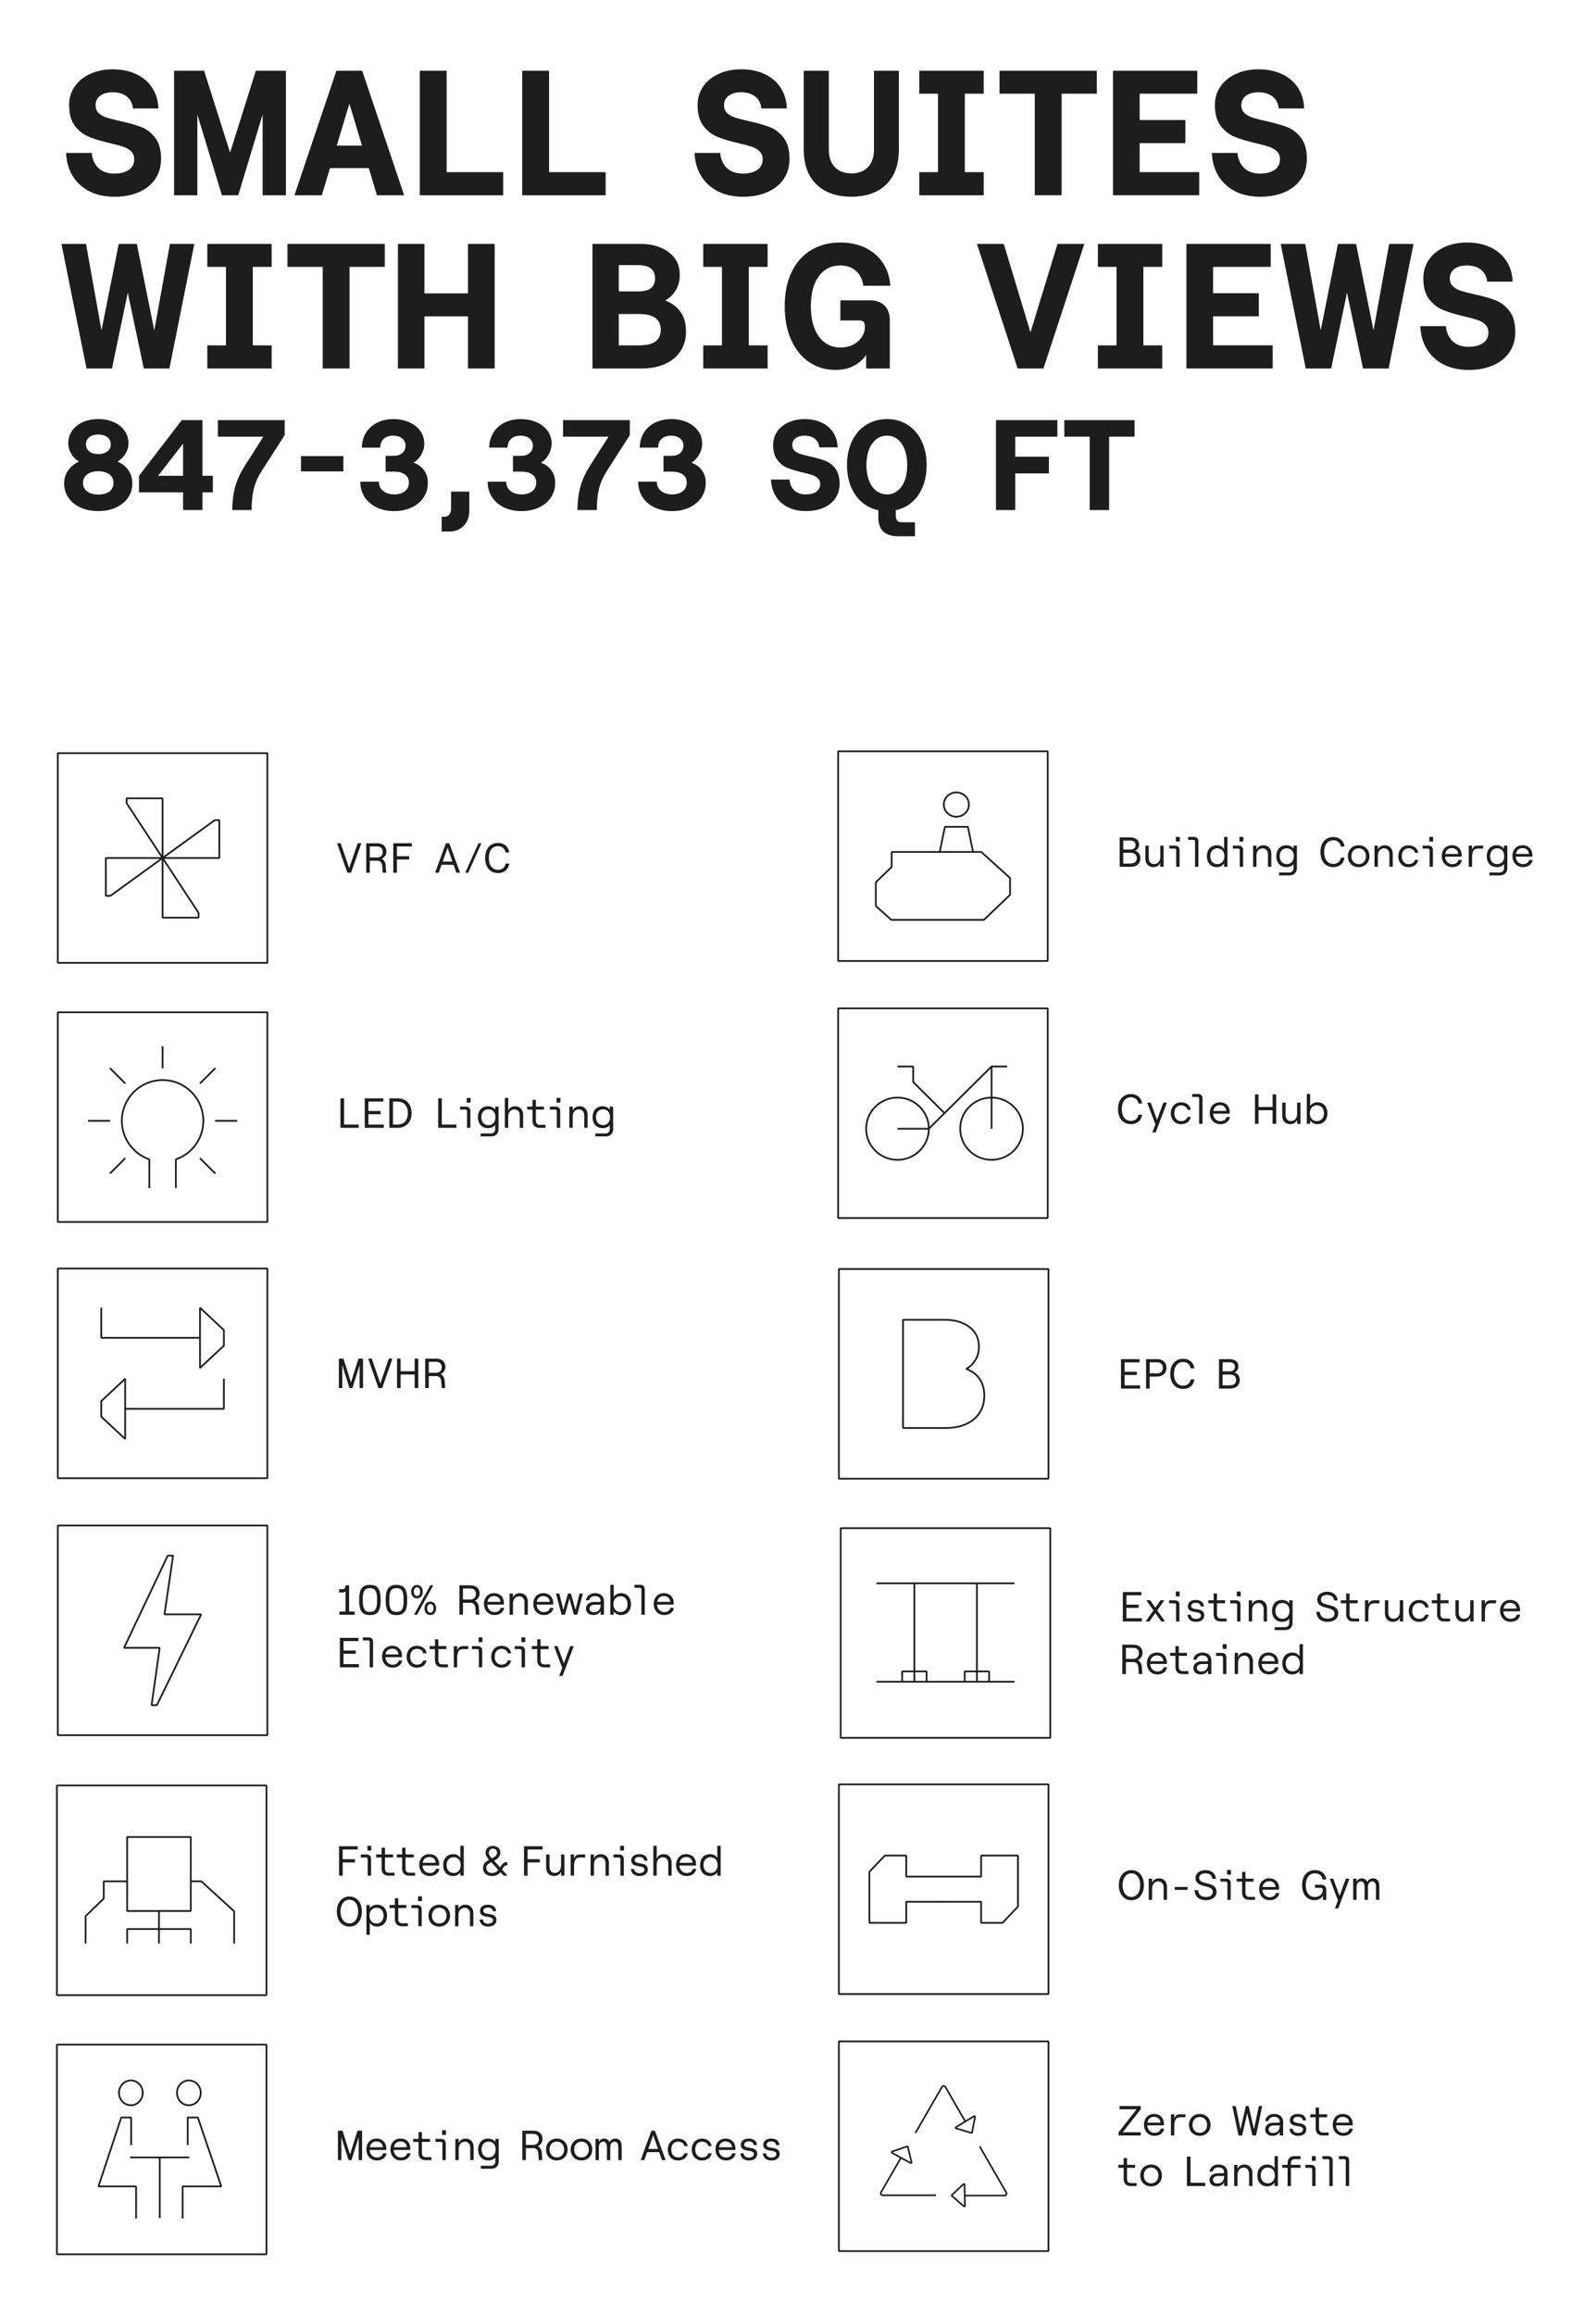 <?xml version="1.0" encoding="UTF-8"?>
<svg id="Layer_1" xmlns="http://www.w3.org/2000/svg" viewBox="0 0 1080 1565.48">
  <defs>
    <style>
      .cls-1 {
        fill: #1d1d1b;
      }

      .cls-2 {
        stroke-width: 1.12px;
      }

      .cls-2, .cls-3 {
        fill: none;
        stroke: #1d1d1b;
        stroke-linejoin: bevel;
      }

      .cls-3 {
        stroke-width: 1.18px;
      }
    </style>
  </defs>
  <g>
    <path class="cls-1" d="M60.49,129.36c-4.81-2.45-8.59-5.9-11.31-10.35-2.73-4.45-4.21-9.65-4.45-15.58h17.33c.4,4.33,1.93,7.74,4.57,10.23,2.65,2.49,6.26,3.73,10.83,3.73,4.09,0,7.34-.84,9.75-2.53,2.41-1.69,3.61-4.09,3.61-7.22,0-2.17-.7-3.93-2.11-5.29-1.4-1.36-3.19-2.41-5.35-3.13-2.17-.72-5.17-1.52-9.03-2.41-5.78-1.36-10.49-2.79-14.14-4.27-3.65-1.48-6.8-3.93-9.45-7.34-2.65-3.41-3.97-8.12-3.97-14.14,0-4.73,1.26-8.92,3.79-12.58,2.53-3.65,6.04-6.5,10.53-8.54,4.49-2.05,9.55-3.07,15.16-3.07,6.02,0,11.33,1.08,15.94,3.25,4.61,2.17,8.22,5.26,10.83,9.27,2.61,4.01,3.99,8.66,4.15,13.96h-17.21c-.32-3.37-1.69-6.04-4.09-8-2.41-1.96-5.62-2.95-9.63-2.95-3.53,0-6.34.78-8.42,2.35-2.09,1.56-3.13,3.67-3.13,6.32,0,2.33.72,4.15,2.17,5.48,1.44,1.32,3.25,2.33,5.42,3.01,2.17.68,5.21,1.46,9.15,2.35,5.86,1.28,10.59,2.63,14.2,4.03,3.61,1.4,6.74,3.81,9.39,7.22,2.65,3.41,3.97,8.16,3.97,14.26,0,5.22-1.31,9.75-3.91,13.6-2.61,3.85-6.3,6.82-11.07,8.91-4.77,2.09-10.29,3.13-16.55,3.13s-12.15-1.22-16.97-3.67Z"/>
    <path class="cls-1" d="M117.77,47.83h20.34l17.57,55.36,17.45-55.36h20.34v84.24h-15.76v-54.63l-16.49,54.63h-11.07l-16.61-54.63v54.63h-15.76V47.83Z"/>
    <path class="cls-1" d="M227.64,47.83h17.45l28.4,84.24h-18.41l-5.54-18.41h-26.23l-5.54,18.41h-18.53l28.4-84.24ZM244.96,98.49l-8.54-28.4-8.54,28.4h17.09Z"/>
    <path class="cls-1" d="M284.07,47.83h18.17v68.59h38.27v15.64h-56.44V47.83Z"/>
    <path class="cls-1" d="M353.39,47.83h18.17v68.59h38.27v15.64h-56.44V47.83Z"/>
    <path class="cls-1" d="M485.76,129.36c-4.81-2.45-8.59-5.9-11.31-10.35-2.73-4.45-4.21-9.65-4.45-15.58h17.33c.4,4.33,1.93,7.74,4.57,10.23,2.65,2.49,6.26,3.73,10.83,3.73,4.09,0,7.34-.84,9.75-2.53,2.41-1.69,3.61-4.09,3.61-7.22,0-2.17-.7-3.93-2.11-5.29-1.4-1.36-3.19-2.41-5.35-3.13-2.17-.72-5.17-1.52-9.03-2.41-5.78-1.36-10.49-2.79-14.14-4.27-3.65-1.48-6.8-3.93-9.45-7.34-2.65-3.41-3.97-8.12-3.97-14.14,0-4.73,1.26-8.92,3.79-12.58,2.53-3.65,6.04-6.5,10.53-8.54,4.49-2.05,9.55-3.07,15.16-3.07,6.02,0,11.33,1.08,15.94,3.25,4.61,2.17,8.22,5.26,10.83,9.27,2.61,4.01,3.99,8.66,4.15,13.96h-17.21c-.32-3.37-1.69-6.04-4.09-8-2.41-1.96-5.62-2.95-9.63-2.95-3.53,0-6.34.78-8.42,2.35-2.09,1.56-3.13,3.67-3.13,6.32,0,2.33.72,4.15,2.17,5.48,1.44,1.32,3.25,2.33,5.42,3.01,2.17.68,5.21,1.46,9.15,2.35,5.86,1.28,10.59,2.63,14.2,4.03,3.61,1.4,6.74,3.81,9.39,7.22,2.65,3.41,3.97,8.16,3.97,14.26,0,5.22-1.31,9.75-3.91,13.6-2.61,3.85-6.3,6.82-11.07,8.91-4.77,2.09-10.29,3.13-16.55,3.13s-12.15-1.22-16.97-3.67Z"/>
    <path class="cls-1" d="M552.49,124.73c-5.74-5.54-8.6-13.44-8.6-23.71v-53.19h16.97v53.19c0,5.22,1.36,9.23,4.09,12.03,2.73,2.81,6.46,4.21,11.19,4.21s8.46-1.4,11.19-4.21c2.73-2.81,4.09-6.82,4.09-12.03v-53.19h16.85v53.19c0,10.27-2.85,18.17-8.54,23.71-5.7,5.54-13.56,8.3-23.59,8.3s-17.91-2.77-23.65-8.3Z"/>
    <path class="cls-1" d="M622.1,116.42h12.63v-53.07h-12.63v-15.52h43.56v15.52h-12.76v53.07h12.76v15.64h-43.56v-15.64Z"/>
    <path class="cls-1" d="M700.2,63.35h-23.83v-15.52h65.83v15.52h-23.83v68.71h-18.17V63.35Z"/>
    <path class="cls-1" d="M753.15,47.83h57.04v15.52h-38.99v17.81h30.93v15.64h-30.93v19.62h40.31v15.64h-58.37V47.83Z"/>
    <path class="cls-1" d="M835.82,129.36c-4.81-2.45-8.58-5.9-11.31-10.35-2.73-4.45-4.21-9.65-4.45-15.58h17.33c.4,4.33,1.93,7.74,4.57,10.23,2.65,2.49,6.26,3.73,10.83,3.73,4.09,0,7.34-.84,9.75-2.53,2.41-1.69,3.61-4.09,3.61-7.22,0-2.17-.7-3.93-2.11-5.29-1.4-1.36-3.19-2.41-5.35-3.13-2.17-.72-5.17-1.52-9.03-2.41-5.78-1.36-10.49-2.79-14.14-4.27-3.65-1.48-6.8-3.93-9.45-7.34-2.65-3.41-3.97-8.12-3.97-14.14,0-4.73,1.26-8.92,3.79-12.58,2.53-3.65,6.04-6.5,10.53-8.54,4.49-2.05,9.55-3.07,15.16-3.07,6.02,0,11.33,1.08,15.95,3.25,4.61,2.17,8.22,5.26,10.83,9.27,2.61,4.01,3.99,8.66,4.15,13.96h-17.21c-.32-3.37-1.68-6.04-4.09-8-2.41-1.96-5.62-2.95-9.63-2.95-3.53,0-6.34.78-8.42,2.35-2.09,1.56-3.13,3.67-3.13,6.32,0,2.33.72,4.15,2.17,5.48,1.44,1.32,3.25,2.33,5.42,3.01,2.17.68,5.21,1.46,9.15,2.35,5.86,1.28,10.59,2.63,14.2,4.03,3.61,1.4,6.74,3.81,9.39,7.22,2.65,3.41,3.97,8.16,3.97,14.26,0,5.22-1.3,9.75-3.91,13.6-2.61,3.85-6.3,6.82-11.07,8.91-4.77,2.09-10.29,3.13-16.55,3.13s-12.15-1.22-16.97-3.67Z"/>
    <path class="cls-1" d="M41.59,164.96h16.61l10.47,58.48,11.67-58.48h12.27l11.79,58.48,10.59-58.48h16.49l-16.85,84.24h-17.33l-10.83-51.26-10.71,51.26h-17.21l-16.97-84.24Z"/>
    <path class="cls-1" d="M140.27,233.56h12.64v-53.07h-12.64v-15.52h43.56v15.52h-12.76v53.07h12.76v15.64h-43.56v-15.64Z"/>
    <path class="cls-1" d="M218.37,180.49h-23.83v-15.52h65.83v15.52h-23.83v68.71h-18.17v-68.71Z"/>
    <path class="cls-1" d="M316.69,213.94h-29.48v35.26h-17.93v-84.24h17.93v33.45h29.48v-33.45h18.05v84.24h-18.05v-35.26Z"/>
    <path class="cls-1" d="M400.92,164.96h32.37c7.86,0,14.28,1.87,19.25,5.6,4.97,3.73,7.46,8.85,7.46,15.34,0,4.09-.94,7.62-2.83,10.59-1.89,2.97-4.23,5.22-7.04,6.74,4.25,1.52,7.66,4.03,10.23,7.52,2.57,3.49,3.85,7.92,3.85,13.3s-1.24,9.61-3.73,13.42c-2.49,3.81-6,6.72-10.53,8.72-4.53,2.01-9.77,3.01-15.7,3.01h-33.33v-84.24ZM443.28,188.19c0-5.94-3.89-8.91-11.67-8.91h-12.88v17.81h13.24c7.54,0,11.31-2.97,11.31-8.91ZM447.13,223.09c0-7.14-4.81-10.71-14.44-10.71h-13.96v21.18h13.96c9.63,0,14.44-3.49,14.44-10.47Z"/>
    <path class="cls-1" d="M475.89,233.56h12.64v-53.07h-12.64v-15.52h43.56v15.52h-12.76v53.07h12.76v15.64h-43.56v-15.64Z"/>
    <path class="cls-1" d="M547.79,245.05c-5.17-3.41-9.27-8.38-12.27-14.92-3.01-6.54-4.51-14.22-4.51-23.05s1.58-16.83,4.75-23.29c3.17-6.46,7.58-11.37,13.24-14.74,5.66-3.37,12.21-5.05,19.68-5.05,6.42,0,12.11,1.22,17.09,3.67,4.97,2.45,8.91,5.88,11.79,10.29,2.89,4.41,4.53,9.51,4.93,15.28h-18.29c-.56-4.25-2.23-7.6-4.99-10.05-2.77-2.45-6.32-3.67-10.65-3.67-6.1,0-10.93,2.45-14.5,7.34-3.57,4.89-5.36,11.63-5.36,20.22s1.81,15.58,5.42,20.52,8.5,7.4,14.68,7.4c4.73,0,8.67-1.38,11.79-4.15,3.13-2.77,4.69-6.12,4.69-10.05,0-1.36-.28-2.39-.84-3.07-.56-.68-1.52-1.02-2.89-1.02h-12.88v-13.6h19.98c4.25,0,7.56,1.18,9.93,3.55,2.37,2.37,3.55,5.68,3.55,9.93v32.61h-16.01v-9.27c-1.44,2.57-3.97,4.92-7.58,7.04-3.61,2.13-8.06,3.19-13.36,3.19-6.42,0-12.21-1.7-17.39-5.11Z"/>
    <path class="cls-1" d="M661.09,164.96h18.17l18.05,59.81,18.29-59.81h18.17l-27.68,84.24h-17.45l-27.56-84.24Z"/>
    <path class="cls-1" d="M742.92,233.56h12.63v-53.07h-12.63v-15.52h43.56v15.52h-12.76v53.07h12.76v15.64h-43.56v-15.64Z"/>
    <path class="cls-1" d="M802.85,164.96h57.04v15.52h-38.99v17.81h30.93v15.64h-30.93v19.62h40.31v15.64h-58.37v-84.24Z"/>
    <path class="cls-1" d="M866.63,164.96h16.61l10.47,58.48,11.67-58.48h12.27l11.79,58.48,10.59-58.48h16.49l-16.85,84.24h-17.33l-10.83-51.26-10.71,51.26h-17.21l-16.97-84.24Z"/>
    <path class="cls-1" d="M976.86,246.49c-4.81-2.45-8.58-5.9-11.31-10.35-2.73-4.45-4.21-9.65-4.45-15.58h17.33c.4,4.33,1.93,7.74,4.57,10.23,2.65,2.49,6.26,3.73,10.83,3.73,4.09,0,7.34-.84,9.75-2.53,2.41-1.69,3.61-4.09,3.61-7.22,0-2.17-.7-3.93-2.11-5.29-1.4-1.36-3.19-2.41-5.35-3.13-2.17-.72-5.17-1.52-9.03-2.41-5.78-1.36-10.49-2.79-14.14-4.27-3.65-1.48-6.8-3.93-9.45-7.34-2.65-3.41-3.97-8.12-3.97-14.14,0-4.73,1.26-8.92,3.79-12.58,2.53-3.65,6.04-6.5,10.53-8.54,4.49-2.05,9.55-3.07,15.16-3.07,6.02,0,11.33,1.08,15.95,3.25,4.61,2.17,8.22,5.26,10.83,9.27,2.61,4.01,3.99,8.66,4.15,13.96h-17.21c-.32-3.37-1.68-6.04-4.09-8-2.41-1.96-5.62-2.95-9.63-2.95-3.53,0-6.34.78-8.42,2.35-2.09,1.56-3.13,3.67-3.13,6.32,0,2.33.72,4.15,2.17,5.48,1.44,1.32,3.25,2.33,5.42,3.01,2.17.68,5.21,1.46,9.15,2.35,5.86,1.28,10.59,2.63,14.2,4.03,3.61,1.4,6.74,3.81,9.39,7.22,2.65,3.41,3.97,8.16,3.97,14.26,0,5.22-1.3,9.75-3.91,13.6-2.61,3.85-6.3,6.82-11.07,8.91-4.77,2.09-10.29,3.13-16.55,3.13s-12.15-1.22-16.97-3.67Z"/>
  </g>
  <path class="cls-1" d="M54.66,343.3c-3.51-1.56-6.26-3.77-8.26-6.61-2-2.84-3-6.08-3-9.73,0-3.36.91-6.31,2.74-8.87,1.83-2.55,4.24-4.52,7.26-5.91-2.2-1.45-3.95-3.24-5.26-5.39-1.3-2.14-1.96-4.46-1.96-6.95,0-3.13.85-5.95,2.56-8.47,1.71-2.52,4.11-4.48,7.21-5.87,3.1-1.39,6.62-2.09,10.56-2.09s7.46.7,10.56,2.09c3.1,1.39,5.52,3.35,7.26,5.87,1.74,2.52,2.61,5.35,2.61,8.47,0,2.49-.67,4.81-2,6.95-1.33,2.14-3.13,3.94-5.39,5.39,3.13,1.33,5.58,3.27,7.34,5.82,1.77,2.55,2.65,5.53,2.65,8.95,0,3.65-1,6.9-3,9.73-2,2.84-4.74,5.04-8.21,6.61s-7.42,2.35-11.82,2.35-8.36-.78-11.86-2.35ZM74.04,332.35c1.83-1.39,2.74-3.3,2.74-5.74s-.91-4.36-2.74-5.78c-1.82-1.42-4.33-2.13-7.52-2.13s-5.64.71-7.52,2.13c-1.88,1.42-2.82,3.35-2.82,5.78s.94,4.35,2.82,5.74c1.88,1.39,4.39,2.09,7.52,2.09s5.69-.69,7.52-2.09ZM72.65,305.28c1.53-1.19,2.3-2.79,2.3-4.82s-.77-3.64-2.3-4.82c-1.54-1.19-3.58-1.78-6.13-1.78s-4.58.61-6.08,1.83c-1.51,1.22-2.26,2.81-2.26,4.78s.75,3.64,2.26,4.82c1.51,1.19,3.53,1.78,6.08,1.78s4.59-.59,6.13-1.78Z"/>
  <path class="cls-1" d="M123.88,332.96h-29.81v-11.21l28.94-37.63h13.99v37.63h7.04v11.21h-7.04v11.99h-13.12v-11.99ZM123.88,321.75v-21.73l-16.86,21.73h16.86Z"/>
  <path class="cls-1" d="M159.13,329.26c1.25-4.61,3.43-9.37,6.56-14.3l12.52-19.64h-30.77v-11.21h45.19v10.17l-15.56,24.25c-2.55,4-4.32,8-5.3,11.99-.99,4-1.48,8.81-1.48,14.43h-13.12c.06-5.85.71-11.08,1.96-15.69Z"/>
  <path class="cls-1" d="M203.67,308.45h28.68v10.34h-28.68v-10.34Z"/>
  <path class="cls-1" d="M255.12,343.26c-3.48-1.59-6.23-3.9-8.26-6.91-2.03-3.01-3.04-6.55-3.04-10.6h12.6c0,2.72.98,4.84,2.96,6.34,1.97,1.51,4.43,2.26,7.39,2.26s5.42-.71,7.21-2.13c1.8-1.42,2.69-3.38,2.69-5.87s-.9-4.2-2.69-5.48c-1.8-1.27-4.2-1.91-7.21-1.91h-5.82v-10.69h5.56c2.38,0,4.29-.64,5.74-1.91,1.45-1.27,2.17-2.93,2.17-4.95s-.77-3.74-2.3-4.95c-1.54-1.22-3.58-1.83-6.13-1.83s-4.78.73-6.34,2.17c-1.56,1.45-2.35,3.42-2.35,5.91h-12.43c.06-3.77.98-7.11,2.78-10.04,1.79-2.92,4.3-5.2,7.52-6.82,3.22-1.62,6.91-2.43,11.08-2.43,3.94,0,7.5.71,10.69,2.13,3.19,1.42,5.68,3.38,7.47,5.87,1.8,2.49,2.69,5.3,2.69,8.43,0,2.72-.68,5.27-2.04,7.65-1.36,2.38-3.12,4.17-5.26,5.39,2.96,1.04,5.32,2.72,7.08,5.04,1.77,2.32,2.65,5.19,2.65,8.6,0,3.77-.99,7.1-2.96,9.99-1.97,2.9-4.69,5.14-8.17,6.74-3.48,1.59-7.42,2.39-11.82,2.39-4.17,0-8-.8-11.47-2.39Z"/>
  <path class="cls-1" d="M304.01,347.99c.81-.99,1.22-2.29,1.22-3.91v-11.65h12.34v12.95c0,4.17-1.25,7.56-3.74,10.17-2.49,2.61-5.77,3.91-9.82,3.91h-5.13v-9.99h1.91c1.33,0,2.4-.49,3.22-1.48Z"/>
  <path class="cls-1" d="M341.29,343.26c-3.48-1.59-6.23-3.9-8.26-6.91-2.03-3.01-3.04-6.55-3.04-10.6h12.6c0,2.72.98,4.84,2.96,6.34,1.97,1.51,4.43,2.26,7.39,2.26s5.42-.71,7.21-2.13c1.8-1.42,2.69-3.38,2.69-5.87s-.9-4.2-2.69-5.48c-1.8-1.27-4.2-1.91-7.21-1.91h-5.82v-10.69h5.56c2.38,0,4.29-.64,5.74-1.91,1.45-1.27,2.17-2.93,2.17-4.95s-.77-3.74-2.3-4.95c-1.54-1.22-3.58-1.83-6.13-1.83s-4.78.73-6.34,2.17c-1.56,1.45-2.35,3.42-2.35,5.91h-12.43c.06-3.77.98-7.11,2.78-10.04,1.79-2.92,4.3-5.2,7.52-6.82,3.22-1.62,6.91-2.43,11.08-2.43,3.94,0,7.5.71,10.69,2.13,3.19,1.42,5.68,3.38,7.47,5.87,1.8,2.49,2.69,5.3,2.69,8.43,0,2.72-.68,5.27-2.04,7.65-1.36,2.38-3.12,4.17-5.26,5.39,2.96,1.04,5.32,2.72,7.08,5.04,1.77,2.32,2.65,5.19,2.65,8.6,0,3.77-.99,7.1-2.96,9.99-1.97,2.9-4.69,5.14-8.17,6.74-3.48,1.59-7.42,2.39-11.82,2.39-4.17,0-8-.8-11.47-2.39Z"/>
  <path class="cls-1" d="M392.7,329.26c1.25-4.61,3.43-9.37,6.56-14.3l12.52-19.64h-30.77v-11.21h45.19v10.17l-15.56,24.25c-2.55,4-4.32,8-5.3,11.99-.99,4-1.48,8.81-1.48,14.43h-13.12c.06-5.85.71-11.08,1.96-15.69Z"/>
  <path class="cls-1" d="M443.15,343.26c-3.48-1.59-6.23-3.9-8.26-6.91-2.03-3.01-3.04-6.55-3.04-10.6h12.6c0,2.72.98,4.84,2.96,6.34,1.97,1.51,4.43,2.26,7.39,2.26s5.42-.71,7.21-2.13c1.8-1.42,2.69-3.38,2.69-5.87s-.9-4.2-2.69-5.48c-1.8-1.27-4.2-1.91-7.21-1.91h-5.82v-10.69h5.56c2.38,0,4.29-.64,5.74-1.91,1.45-1.27,2.17-2.93,2.17-4.95s-.77-3.74-2.3-4.95c-1.54-1.22-3.58-1.83-6.13-1.83s-4.78.73-6.34,2.17c-1.56,1.45-2.35,3.42-2.35,5.91h-12.43c.06-3.77.98-7.11,2.78-10.04,1.79-2.92,4.3-5.2,7.52-6.82,3.22-1.62,6.91-2.43,11.08-2.43,3.94,0,7.5.71,10.69,2.13,3.19,1.42,5.68,3.38,7.47,5.87,1.8,2.49,2.69,5.3,2.69,8.43,0,2.72-.68,5.27-2.04,7.65-1.36,2.38-3.12,4.17-5.26,5.39,2.96,1.04,5.32,2.72,7.08,5.04,1.77,2.32,2.65,5.19,2.65,8.6,0,3.77-.99,7.1-2.96,9.99-1.97,2.9-4.69,5.14-8.17,6.74-3.48,1.59-7.42,2.39-11.82,2.39-4.17,0-8-.8-11.47-2.39Z"/>
  <path class="cls-1" d="M533.1,343c-3.48-1.77-6.2-4.26-8.17-7.47-1.97-3.22-3.04-6.97-3.22-11.25h12.52c.29,3.13,1.39,5.59,3.3,7.39,1.91,1.8,4.52,2.69,7.82,2.69,2.96,0,5.3-.61,7.04-1.82s2.61-2.96,2.61-5.21c0-1.56-.51-2.84-1.52-3.82-1.02-.98-2.3-1.74-3.87-2.26s-3.74-1.1-6.52-1.74c-4.17-.98-7.58-2.01-10.21-3.09-2.64-1.07-4.91-2.84-6.82-5.3-1.91-2.46-2.87-5.87-2.87-10.21,0-3.42.91-6.44,2.74-9.08,1.83-2.64,4.36-4.69,7.6-6.17,3.24-1.48,6.89-2.22,10.95-2.22,4.35,0,8.18.78,11.52,2.35s5.94,3.8,7.82,6.69c1.88,2.9,2.88,6.26,3,10.08h-12.43c-.23-2.43-1.22-4.36-2.96-5.78-1.74-1.42-4.06-2.13-6.95-2.13-2.55,0-4.58.56-6.08,1.69-1.51,1.13-2.26,2.65-2.26,4.56,0,1.68.52,3,1.56,3.95s2.35,1.68,3.91,2.17c1.56.49,3.77,1.06,6.61,1.69,4.23.93,7.65,1.9,10.26,2.91,2.61,1.01,4.87,2.75,6.78,5.21,1.91,2.46,2.87,5.9,2.87,10.3,0,3.77-.94,7.04-2.83,9.82s-4.55,4.93-7.99,6.43c-3.45,1.51-7.43,2.26-11.95,2.26s-8.78-.88-12.25-2.65Z"/>
  <path class="cls-1" d="M594.37,349.99v-4.95c-4.29-.87-8.03-2.69-11.21-5.48-3.19-2.78-5.65-6.31-7.39-10.6-1.74-4.29-2.61-9.1-2.61-14.43,0-6.14,1.13-11.56,3.39-16.25s5.45-8.34,9.56-10.95c4.11-2.61,8.83-3.91,14.17-3.91s9.92,1.3,13.95,3.91,7.17,6.26,9.43,10.95,3.39,10.11,3.39,16.25c0,5.33-.86,10.14-2.56,14.43-1.71,4.29-4.14,7.82-7.3,10.6s-6.82,4.61-10.99,5.48v4.08c0,2.72,1.39,4.08,4.17,4.08h8.78v9.47h-11.21c-9.04,0-13.56-4.23-13.56-12.69ZM607.41,331.87c2.09-1.65,3.69-3.97,4.82-6.95,1.13-2.98,1.69-6.45,1.69-10.39s-.56-7.42-1.69-10.43c-1.13-3.01-2.74-5.35-4.82-7s-4.49-2.48-7.21-2.48-5.14.83-7.26,2.48c-2.12,1.65-3.75,3.98-4.91,7-1.16,3.01-1.74,6.49-1.74,10.43s.58,7.4,1.74,10.39c1.16,2.98,2.78,5.3,4.87,6.95,2.09,1.65,4.52,2.48,7.3,2.48s5.13-.83,7.21-2.48Z"/>
  <path class="cls-1" d="M673.98,284.11h41.54v11.21h-28.51v13.56h22.77v11.3h-22.77v24.77h-13.04v-60.84Z"/>
  <path class="cls-1" d="M737.43,295.32h-17.21v-11.21h47.54v11.21h-17.21v49.63h-13.12v-49.63Z"/>
  <path class="cls-3" d="M73.87,580.24h36.15l-35.34,25.61h-3.05v-25.61h2.24ZM110.02,618.23v-37.99l24.37,37.14v3.21h-24.37v-2.35ZM146.17,580.24h-36.15l35.34-25.61h3.05v25.61h-2.24ZM110.02,542.25v37.99l-24.37-37.14v-3.2h24.37v2.35Z"/>
  <path class="cls-1" d="M337.05,590.43c4.13,0,7.09-2.53,7.54-6.43h-2.5c-.28,2.53-2.28,4.24-5.07,4.24-3.81,0-6.23-2.96-6.23-8s2.42-8,6.23-8c2.82,0,4.7,1.71,5.04,4.24h2.56c-.57-3.9-3.41-6.43-7.57-6.43-5.12,0-8.76,3.64-8.76,10.19s3.64,10.18,8.76,10.18M314.83,590.2h1.99l8.96-19.91h-2.02l-8.93,19.91ZM299.55,582.66l3.33-9.37,3.27,9.37h-6.6ZM294.4,590.2h2.48l1.91-5.38h8.14l1.88,5.38h2.5l-7.28-19.91h-2.3l-7.31,19.91ZM266.14,590.2h2.44v-8.96h8.31v-2.19h-8.31v-6.58h10.16v-2.19h-12.6v19.91ZM255.13,579.9h-4.9v-7.46h4.9c2.82,0,3.87,1.71,3.87,3.67s-1.06,3.79-3.87,3.79M247.82,590.2h2.41v-8.11h5.18c1.85,0,3.1,1.37,3.22,3.3l.34,4.81h2.36l-.34-4.95c-.11-2.02-1.11-3.67-2.67-4.52,1.91-.91,3.16-2.56,3.16-4.89,0-3.45-2.39-5.55-6.34-5.55h-7.31v19.91ZM235.07,590.2h2.48l6.97-19.91h-2.48l-5.75,16.87-5.75-16.87h-2.47l7,19.91Z"/>
  <path class="cls-1" d="M1025.82,577.49c.43-2.53,2.05-3.93,4.47-3.93,2.56,0,4.16,1.51,4.36,3.93h-8.82ZM1030.54,586.43c3.56,0,6.09-1.9,6.57-4.84h-2.33c-.43,1.79-1.91,2.82-4.24,2.82-2.7,0-4.67-2.11-4.84-5.07h11.21c.03-.31.06-.68.06-.99,0-3.82-2.5-6.72-6.69-6.72s-6.83,3.1-6.83,7.28,2.84,7.51,7.08,7.51M1013.15,584.38c-2.9,0-4.78-2.11-4.78-5.35s1.88-5.35,4.78-5.35,4.75,2.11,4.75,5.35-1.88,5.35-4.75,5.35M1007.89,592h7.12c3.02,0,4.98-1.9,4.98-4.87v-15.28h-2.27v2.1c-.91-1.36-2.87-2.33-4.81-2.33-4.44,0-6.86,3.21-6.86,7.4s2.44,7.4,6.86,7.4c2.17,0,4.13-.91,4.81-2.22v2.9c0,1.77-1.14,2.94-2.85,2.94h-6.97v1.96ZM993.86,586.2h2.27v-6.32c0-3.39.83-6,3.73-6h3.81v-2.02h-3.64c-2.13,0-3.3.94-3.9,2.9v-2.9h-2.27v14.34ZM977.98,577.49c.43-2.53,2.05-3.93,4.47-3.93,2.56,0,4.15,1.51,4.35,3.93h-8.82ZM982.71,586.43c3.56,0,6.09-1.9,6.57-4.84h-2.33c-.43,1.79-1.91,2.82-4.24,2.82-2.71,0-4.67-2.11-4.84-5.07h11.21c.03-.31.06-.68.06-.99,0-3.82-2.5-6.72-6.68-6.72s-6.83,3.1-6.83,7.28,2.84,7.51,7.09,7.51M967.17,569.15h2.61v-3.18h-2.61v3.18ZM967.37,574.87v11.33h2.27v-11.35c0-1.85-1.14-2.99-2.98-2.99h-3.98v2.02h3.7c.63,0,1,.37,1,1M953.2,586.43c3.5,0,5.98-1.9,6.49-4.86h-2.22c-.51,1.74-2.08,2.82-4.24,2.82-3.13,0-4.64-2.42-4.64-5.35s1.48-5.35,4.64-5.35c2.13,0,3.96,1.28,4.21,3.02h2.28c-.46-3.19-3.33-5.06-6.52-5.06-4.55,0-7,3.55-7,7.4s2.44,7.4,7,7.4M930.12,586.2h2.27v-7.74c0-2.79,1.76-4.75,4.21-4.75,2.16,0,3.59,1.65,3.59,4.1v8.39h2.27v-8.76c0-3.5-2.1-5.8-5.35-5.8-2.19,0-3.96,1-4.73,2.99v-2.76h-2.27v14.34ZM919.39,584.38c-2.96,0-4.95-2.22-4.95-5.35s1.99-5.35,4.95-5.35,4.95,2.22,4.95,5.35-1.99,5.35-4.95,5.35M919.39,586.43c4.24,0,7.31-3.1,7.31-7.4s-3.07-7.4-7.31-7.4-7.31,3.07-7.31,7.4,3.04,7.4,7.31,7.4M902.29,586.43c4.13,0,7.09-2.53,7.54-6.43h-2.5c-.28,2.53-2.28,4.24-5.07,4.24-3.81,0-6.23-2.96-6.23-8s2.42-8,6.23-8c2.82,0,4.7,1.71,5.04,4.24h2.56c-.57-3.9-3.41-6.43-7.57-6.43-5.12,0-8.76,3.64-8.76,10.19s3.64,10.18,8.76,10.18M870.76,584.38c-2.9,0-4.78-2.11-4.78-5.35s1.88-5.35,4.78-5.35,4.75,2.11,4.75,5.35-1.88,5.35-4.75,5.35M865.5,592h7.12c3.02,0,4.98-1.9,4.98-4.87v-15.28h-2.27v2.1c-.91-1.36-2.87-2.33-4.81-2.33-4.44,0-6.86,3.21-6.86,7.4s2.44,7.4,6.86,7.4c2.17,0,4.13-.91,4.81-2.22v2.9c0,1.77-1.14,2.94-2.85,2.94h-6.97v1.96ZM847.97,586.2h2.27v-7.74c0-2.79,1.76-4.75,4.21-4.75,2.16,0,3.59,1.65,3.59,4.1v8.39h2.27v-8.76c0-3.5-2.1-5.8-5.35-5.8-2.19,0-3.96,1-4.73,2.99v-2.76h-2.27v14.34ZM838.72,569.15h2.62v-3.18h-2.62v3.18ZM838.92,574.87v11.33h2.27v-11.35c0-1.85-1.14-2.99-2.99-2.99h-3.98v2.02h3.7c.63,0,1,.37,1,1M823.78,584.38c-2.88,0-4.78-2.11-4.78-5.35s1.91-5.35,4.78-5.35,4.75,2.11,4.75,5.35-1.88,5.35-4.75,5.35M823.53,586.43c2.02,0,3.93-1.05,4.81-2.59v2.36h2.27v-20.23h-2.27v8.22c-.88-1.53-2.79-2.56-4.78-2.56-4.44,0-6.89,3.21-6.89,7.4s2.44,7.4,6.86,7.4M808.67,568.98v17.22h2.27v-17.24c0-1.88-1.11-2.99-2.98-2.99h-3.96v2.02h3.67c.63,0,1,.37,1,1M795.73,569.15h2.62v-3.18h-2.62v3.18ZM795.93,574.87v11.33h2.27v-11.35c0-1.85-1.14-2.99-2.98-2.99h-3.98v2.02h3.7c.63,0,1,.37,1,1M780.41,586.43c2.19,0,3.99-.99,4.73-2.99v2.76h2.27v-14.34h-2.27v7.74c0,2.79-1.76,4.75-4.21,4.75-2.16,0-3.59-1.65-3.59-4.1v-8.39h-2.27v8.76c0,3.5,2.1,5.8,5.35,5.8M764.68,574.53h-4.58v-6.12h4.61c2.39,0,3.7,1,3.7,3.05s-1.31,3.07-3.73,3.07M764.79,584.01h-4.7v-7.32h4.7c2.93,0,4.5,1.28,4.5,3.67s-1.57,3.64-4.5,3.64M757.68,586.2h7.54c4.1,0,6.51-2.25,6.51-5.8,0-2.79-1.48-4.41-3.55-5.09,1.53-.68,2.64-2.05,2.64-4.18,0-2.93-2.3-4.84-6.06-4.84h-7.08v19.91Z"/>
  <path class="cls-1" d="M408.08,760.89c-2.9,0-4.78-2.11-4.78-5.35s1.88-5.35,4.78-5.35,4.75,2.11,4.75,5.35-1.88,5.35-4.75,5.35M402.81,768.51h7.11c3.02,0,4.98-1.9,4.98-4.87v-15.28h-2.27v2.1c-.91-1.36-2.88-2.33-4.81-2.33-4.44,0-6.86,3.21-6.86,7.4s2.44,7.4,6.86,7.4c2.16,0,4.13-.91,4.81-2.22v2.9c0,1.77-1.14,2.93-2.85,2.93h-6.97v1.96ZM385.29,762.71h2.27v-7.74c0-2.79,1.76-4.75,4.21-4.75,2.17,0,3.59,1.65,3.59,4.1v8.39h2.27v-8.76c0-3.5-2.1-5.8-5.35-5.8-2.19,0-3.96,1-4.72,2.99v-2.76h-2.27v14.34ZM376.61,745.66h2.61v-3.18h-2.61v3.18ZM376.81,751.38v11.33h2.27v-11.35c0-1.85-1.14-2.99-2.99-2.99h-3.98v2.02h3.7c.63,0,1,.37,1,1M364.99,762.71h4.13v-2.02h-3.96c-1.57,0-2.53-1-2.53-2.62v-7.69h5.49v-2.02h-5.49v-4.58h-2.27v4.58h-3.64v2.02h3.64v7.66c0,2.87,1.79,4.66,4.64,4.66M341.63,762.71h2.27v-7.74c0-2.79,1.76-4.75,4.24-4.75,2.16,0,3.59,1.65,3.59,4.1v8.39h2.27v-8.76c0-3.5-2.1-5.8-5.35-5.8-2.22,0-3.99,1-4.75,2.99v-8.65h-2.27v20.23ZM330.51,760.89c-2.9,0-4.78-2.11-4.78-5.35s1.88-5.35,4.78-5.35,4.75,2.11,4.75,5.35-1.88,5.35-4.75,5.35M325.24,768.51h7.12c3.02,0,4.98-1.9,4.98-4.87v-15.28h-2.27v2.1c-.91-1.36-2.88-2.33-4.81-2.33-4.44,0-6.86,3.21-6.86,7.4s2.44,7.4,6.86,7.4c2.16,0,4.13-.91,4.81-2.22v2.9c0,1.77-1.14,2.93-2.85,2.93h-6.97v1.96ZM315.83,745.66h2.61v-3.18h-2.61v3.18ZM316.03,751.38v11.33h2.27v-11.35c0-1.85-1.14-2.99-2.98-2.99h-3.98v2.02h3.7c.63,0,1,.37,1,1M296.53,762.71h12.37v-2.19h-9.93v-17.73h-2.44v19.91ZM269.16,760.52h-3.25v-15.54h3.25c3.59,0,6.83,2.28,6.83,7.77s-3.25,7.77-6.83,7.77M263.47,762.71h5.75c5.3,0,9.3-3.61,9.3-9.96s-4.01-9.96-9.3-9.96h-5.75v19.91ZM246.82,762.71h12.89v-2.19h-10.44v-7h8.28v-2.19h-8.28v-6.35h10.13v-2.19h-12.57v19.91ZM230.37,762.71h12.38v-2.19h-9.93v-17.73h-2.44v19.91Z"/>
  <path class="cls-1" d="M891.16,758.19c-2.9,0-4.78-2.11-4.78-5.35s1.88-5.35,4.78-5.35,4.75,2.11,4.75,5.35-1.88,5.35-4.75,5.35M891.39,760.24c4.44,0,6.88-3.21,6.88-7.4s-2.44-7.4-6.88-7.4c-2.02,0-3.9,1.02-4.81,2.56v-8.22h-2.27v20.23h2.27v-2.36c.88,1.54,2.79,2.59,4.81,2.59M873.01,760.24c2.19,0,3.99-.99,4.73-2.98v2.76h2.27v-14.34h-2.27v7.74c0,2.79-1.76,4.75-4.21,4.75-2.16,0-3.59-1.65-3.59-4.1v-8.4h-2.27v8.77c0,3.5,2.1,5.8,5.35,5.8M861.15,760.01h2.44v-19.91h-2.44v8.53h-9.51v-8.53h-2.41v19.91h2.41v-9.19h9.51v9.19ZM821.02,751.31c.43-2.53,2.05-3.93,4.47-3.93,2.56,0,4.16,1.51,4.36,3.93h-8.82ZM825.74,760.24c3.56,0,6.09-1.9,6.57-4.84h-2.33c-.43,1.79-1.91,2.82-4.24,2.82-2.7,0-4.67-2.11-4.84-5.07h11.21c.03-.31.06-.68.06-.99,0-3.82-2.5-6.71-6.69-6.71s-6.83,3.1-6.83,7.28,2.84,7.51,7.08,7.51M811.46,742.8v17.22h2.27v-17.24c0-1.88-1.11-2.98-2.99-2.98h-3.96v2.02h3.67c.63,0,1,.37,1,1M799.28,760.24c3.5,0,5.98-1.9,6.49-4.86h-2.22c-.51,1.74-2.08,2.82-4.24,2.82-3.13,0-4.64-2.42-4.64-5.35s1.48-5.35,4.64-5.35c2.13,0,3.96,1.28,4.21,3.02h2.28c-.46-3.19-3.33-5.06-6.52-5.06-4.55,0-7,3.55-7,7.4s2.44,7.4,7,7.4M779.79,765.82h2.28l7.57-20.14h-2.39l-4.29,11.67-4.3-11.67h-2.36l5.55,14.68-2.05,5.46ZM765.33,760.24c4.13,0,7.09-2.53,7.54-6.43h-2.5c-.28,2.53-2.28,4.24-5.07,4.24-3.81,0-6.23-2.96-6.23-8s2.42-8,6.23-8c2.82,0,4.7,1.71,5.04,4.24h2.56c-.57-3.9-3.41-6.43-7.57-6.43-5.12,0-8.76,3.64-8.76,10.18s3.64,10.18,8.76,10.18"/>
  <path class="cls-1" d="M295.05,928.41h-4.9v-7.46h4.9c2.82,0,3.87,1.71,3.87,3.67s-1.05,3.79-3.87,3.79M287.74,938.71h2.41v-8.11h5.18c1.85,0,3.1,1.37,3.22,3.3l.34,4.81h2.36l-.34-4.95c-.11-2.02-1.11-3.67-2.67-4.52,1.9-.91,3.15-2.56,3.15-4.89,0-3.45-2.39-5.55-6.34-5.55h-7.31v19.91ZM280.6,938.71h2.44v-19.91h-2.44v8.53h-9.51v-8.53h-2.41v19.91h2.41v-9.19h9.51v9.19ZM256.12,938.71h2.48l6.97-19.91h-2.47l-5.75,16.87-5.75-16.87h-2.48l7,19.91ZM229.32,938.71h2.3v-15.54l4.87,15.54h1.99l4.87-15.54v15.54h2.3v-19.91h-3.1l-5.07,16.1-5.07-16.1h-3.1v19.91Z"/>
  <path class="cls-1" d="M831.89,927.4h-4.58v-6.12h4.61c2.39,0,3.7,1,3.7,3.05s-1.31,3.07-3.73,3.07M832,936.87h-4.7v-7.32h4.7c2.93,0,4.5,1.28,4.5,3.67s-1.57,3.64-4.5,3.64M824.89,939.06h7.54c4.1,0,6.51-2.25,6.51-5.8,0-2.79-1.48-4.41-3.55-5.09,1.54-.68,2.64-2.05,2.64-4.18,0-2.93-2.3-4.84-6.06-4.84h-7.08v19.91ZM800.67,939.29c4.13,0,7.09-2.53,7.54-6.43h-2.5c-.28,2.53-2.28,4.24-5.07,4.24-3.81,0-6.23-2.96-6.23-8s2.42-8,6.23-8c2.82,0,4.7,1.71,5.04,4.24h2.56c-.57-3.9-3.41-6.43-7.57-6.43-5.12,0-8.76,3.64-8.76,10.19s3.64,10.18,8.76,10.18M783,928.77h-5.04v-7.46h5.04c2.82,0,3.87,1.76,3.87,3.73s-1.05,3.73-3.87,3.73M775.54,939.06h2.41v-8.14h5.07c3.93,0,6.34-2.39,6.34-5.89s-2.41-5.89-6.34-5.89h-7.48v19.91ZM758.56,939.06h12.89v-2.19h-10.44v-7h8.28v-2.19h-8.28v-6.35h10.13v-2.19h-12.57v19.91Z"/>
  <g>
    <path class="cls-1" d="M330.36,1302.9c3.44,0,5.55-1.73,5.55-4.43,0-5.95-8.85-2.64-8.85-6.29,0-1.34,1.31-2.17,3.13-2.17,1.96,0,3.19.91,3.36,2.48h2.19c-.2-2.8-2.22-4.38-5.55-4.38s-5.38,1.65-5.38,4.21c0,5.72,8.85,2.48,8.85,6.29,0,1.45-1.28,2.33-3.3,2.33-2.19,0-3.45-1-3.64-2.84h-2.19c.26,3.04,2.36,4.8,5.83,4.8M307.97,1302.67h2.27v-7.74c0-2.79,1.76-4.75,4.21-4.75,2.16,0,3.59,1.65,3.59,4.1v8.39h2.27v-8.76c0-3.5-2.1-5.8-5.35-5.8-2.19,0-3.96.99-4.73,2.98v-2.76h-2.27v14.34ZM297.24,1300.85c-2.96,0-4.95-2.22-4.95-5.35s1.99-5.35,4.95-5.35,4.95,2.22,4.95,5.35-1.99,5.35-4.95,5.35M297.24,1302.9c4.24,0,7.31-3.1,7.31-7.4s-3.07-7.4-7.31-7.4-7.31,3.07-7.31,7.4,3.04,7.4,7.31,7.4M282.9,1285.62h2.62v-3.18h-2.62v3.18ZM283.1,1291.34v11.33h2.27v-11.35c0-1.85-1.14-2.99-2.98-2.99h-3.98v2.02h3.7c.63,0,1,.37,1,1M271.86,1302.67h4.13v-2.02h-3.96c-1.57,0-2.53-1-2.53-2.62v-7.69h5.49v-2.02h-5.49v-4.58h-2.27v4.58h-3.64v2.02h3.64v7.66c0,2.87,1.79,4.66,4.63,4.66M254.81,1300.85c-2.9,0-4.78-2.11-4.78-5.35s1.88-5.35,4.78-5.35,4.75,2.11,4.75,5.35-1.88,5.35-4.75,5.35M247.96,1308.47h2.27v-8.16c.88,1.54,2.79,2.59,4.81,2.59,4.44,0,6.88-3.21,6.88-7.4s-2.44-7.4-6.88-7.4c-2.02,0-3.9,1.02-4.81,2.56v-2.33h-2.27v20.14ZM236.46,1300.71c-3.59,0-6.04-3.22-6.04-8s2.45-8,6.04-8,5.92,3.22,5.92,8-2.39,8-5.92,8M236.49,1302.9c5.01,0,8.39-4.1,8.39-10.18s-3.38-10.18-8.39-10.18-8.56,4.09-8.56,10.18,3.47,10.18,8.56,10.18"/>
    <path class="cls-1" d="M480.83,1266.67c-2.87,0-4.78-2.11-4.78-5.35s1.91-5.35,4.78-5.35,4.75,2.11,4.75,5.35-1.88,5.35-4.75,5.35M480.58,1268.71c2.02,0,3.93-1.05,4.81-2.59v2.36h2.27v-20.23h-2.27v8.22c-.88-1.53-2.79-2.56-4.78-2.56-4.44,0-6.88,3.21-6.88,7.4s2.44,7.4,6.86,7.4M459.86,1259.78c.43-2.53,2.05-3.93,4.47-3.93,2.56,0,4.15,1.51,4.35,3.93h-8.82ZM464.59,1268.71c3.56,0,6.09-1.9,6.57-4.84h-2.33c-.43,1.79-1.91,2.82-4.24,2.82-2.71,0-4.67-2.11-4.84-5.07h11.21c.03-.31.06-.68.06-.99,0-3.82-2.5-6.72-6.68-6.72s-6.83,3.1-6.83,7.28,2.84,7.51,7.09,7.51M442.11,1268.48h2.27v-7.74c0-2.79,1.76-4.75,4.24-4.75,2.16,0,3.59,1.65,3.59,4.1v8.39h2.27v-8.76c0-3.5-2.1-5.8-5.35-5.8-2.22,0-3.99,1-4.75,2.99v-8.65h-2.27v20.23ZM432.77,1268.71c3.44,0,5.55-1.73,5.55-4.43,0-5.95-8.85-2.64-8.85-6.29,0-1.34,1.31-2.17,3.13-2.17,1.96,0,3.19.91,3.36,2.48h2.19c-.2-2.8-2.22-4.39-5.55-4.39s-5.38,1.65-5.38,4.22c0,5.72,8.85,2.48,8.85,6.29,0,1.45-1.28,2.33-3.3,2.33-2.19,0-3.45-1-3.64-2.84h-2.19c.26,3.04,2.36,4.8,5.83,4.8M419.63,1251.44h2.62v-3.18h-2.62v3.18ZM419.83,1257.16v11.33h2.27v-11.35c0-1.85-1.14-2.98-2.98-2.98h-3.98v2.02h3.7c.63,0,1,.37,1,1M399.68,1268.48h2.27v-7.74c0-2.79,1.77-4.75,4.21-4.75,2.16,0,3.59,1.65,3.59,4.1v8.39h2.27v-8.76c0-3.5-2.1-5.8-5.35-5.8-2.19,0-3.96,1-4.73,2.99v-2.76h-2.27v14.34ZM386.17,1268.48h2.27v-6.32c0-3.39.83-6,3.73-6h3.81v-2.02h-3.64c-2.13,0-3.3.94-3.9,2.9v-2.9h-2.27v14.34ZM374.92,1268.71c2.19,0,3.99-.99,4.73-2.99v2.76h2.27v-14.34h-2.27v7.74c0,2.79-1.76,4.75-4.21,4.75-2.16,0-3.59-1.65-3.59-4.1v-8.39h-2.27v8.76c0,3.5,2.1,5.8,5.35,5.8M354.58,1268.48h2.44v-8.96h8.31v-2.19h-8.31v-6.58h10.16v-2.19h-12.6v19.92ZM330.73,1253.06c0-1.68,1.17-2.87,2.82-2.87s2.82,1.11,2.82,2.67c0,1.91-1.62,2.93-3.53,3.9-1-1.11-2.11-2.45-2.11-3.7M329.08,1263.16c0-1.88,1.51-2.87,3.33-3.81l4.81,5.21c-1.22,1.59-2.76,2.11-4.21,2.11-2.48,0-3.93-1.28-3.93-3.5M333.04,1268.71c1.94,0,4.07-.68,5.6-2.62l2.22,2.39h2.62l-3.73-4.13.74-1.31c.54-.94,1.54-1.59,2.79-1.59v-2.19c-1.42,0-2.85.25-4.18,2.5l-.71,1.08-4.07-4.47c2.19-1.17,4.24-2.59,4.24-5.58,0-2.62-2.07-4.46-5.01-4.46s-5.01,1.93-5.01,4.66c0,1.57,1.05,3.16,2.39,4.73-2.13,1.14-4.07,2.56-4.07,5.4,0,3.5,2.36,5.58,6.17,5.58M307,1266.67c-2.88,0-4.78-2.11-4.78-5.35s1.91-5.35,4.78-5.35,4.75,2.11,4.75,5.35-1.88,5.35-4.75,5.35M306.74,1268.71c2.02,0,3.93-1.05,4.81-2.59v2.36h2.27v-20.23h-2.27v8.22c-.88-1.53-2.79-2.56-4.78-2.56-4.44,0-6.89,3.21-6.89,7.4s2.44,7.4,6.86,7.4M286.03,1259.78c.43-2.53,2.05-3.93,4.47-3.93,2.56,0,4.16,1.51,4.36,3.93h-8.83ZM290.75,1268.71c3.56,0,6.09-1.9,6.57-4.84h-2.33c-.42,1.79-1.91,2.82-4.24,2.82-2.71,0-4.67-2.11-4.84-5.07h11.21c.03-.31.06-.68.06-.99,0-3.82-2.5-6.72-6.68-6.72s-6.83,3.1-6.83,7.28,2.84,7.51,7.08,7.51M276.78,1268.48h4.13v-2.02h-3.96c-1.57,0-2.53-1-2.53-2.62v-7.69h5.49v-2.02h-5.49v-4.58h-2.27v4.58h-3.64v2.02h3.64v7.66c0,2.87,1.79,4.66,4.63,4.66M262.86,1268.48h4.13v-2.02h-3.96c-1.57,0-2.53-1-2.53-2.62v-7.69h5.49v-2.02h-5.49v-4.58h-2.27v4.58h-3.64v2.02h3.64v7.66c0,2.87,1.79,4.66,4.63,4.66M248.64,1251.44h2.61v-3.18h-2.61v3.18ZM248.84,1257.16v11.33h2.27v-11.35c0-1.85-1.14-2.98-2.98-2.98h-3.98v2.02h3.7c.63,0,1,.37,1,1M229.46,1268.48h2.44v-8.96h8.31v-2.19h-8.31v-6.58h10.16v-2.19h-12.6v19.92Z"/>
  </g>
  <g>
    <path class="cls-1" d="M910.68,1461.15v17.22h2.27v-17.24c0-1.88-1.11-2.99-2.98-2.99h-3.96v2.02h3.67c.63,0,1,.37,1,1M899.56,1461.15v17.22h2.27v-17.24c0-1.88-1.11-2.99-2.98-2.99h-3.96v2.02h3.67c.63,0,1,.37,1,1M887.75,1461.32h2.61v-3.18h-2.61v3.18ZM887.95,1467.04v11.33h2.27v-11.35c0-1.85-1.14-2.99-2.98-2.99h-3.99v2.02h3.7c.63,0,1,.37,1,1M871.3,1478.37h2.27v-12.32h6.49v-2.02h-6.49v-1.28c0-1.6.97-2.59,2.51-2.59h3.98v-2.02h-4.13c-2.85,0-4.64,1.79-4.64,4.64v1.25h-3.61v2.02h3.61v12.32ZM857.92,1476.55c-2.87,0-4.78-2.11-4.78-5.35s1.91-5.35,4.78-5.35,4.75,2.11,4.75,5.35-1.88,5.35-4.75,5.35M857.67,1478.6c2.02,0,3.93-1.05,4.81-2.59v2.36h2.27v-20.23h-2.27v8.22c-.88-1.53-2.79-2.56-4.78-2.56-4.44,0-6.88,3.21-6.88,7.4s2.44,7.4,6.86,7.4M835.16,1478.37h2.27v-7.74c0-2.79,1.76-4.75,4.21-4.75,2.16,0,3.59,1.65,3.59,4.1v8.39h2.27v-8.76c0-3.5-2.1-5.8-5.35-5.8-2.19,0-3.96,1-4.73,2.99v-2.76h-2.27v14.34ZM823.8,1476.66c-1.82,0-2.99-.97-2.99-2.42,0-1.68,1.39-2.68,3.53-2.68h4.01v.34c0,2.96-1.68,4.75-4.56,4.75M823.46,1478.6c2.22,0,4.13-1.08,4.9-2.73v2.5h2.27v-9.25c0-3.19-2.33-5.32-6.06-5.32-3.22,0-5.83,2.02-6.09,4.81h2.16c.11-1.57,1.76-2.88,3.87-2.88,2.45,0,3.84,1.34,3.84,3.3,0,.46-.26.69-.88.69h-3.27c-3.47,0-5.72,1.79-5.72,4.55,0,2.59,1.96,4.33,4.98,4.33M803.17,1478.37h12.38v-2.19h-9.93v-17.73h-2.44v19.91ZM778.93,1476.55c-2.96,0-4.95-2.22-4.95-5.35s1.99-5.35,4.95-5.35,4.95,2.22,4.95,5.35-1.99,5.35-4.95,5.35M778.93,1478.6c4.24,0,7.31-3.1,7.31-7.4s-3.07-7.4-7.31-7.4-7.31,3.07-7.31,7.4,3.04,7.4,7.31,7.4M765.01,1478.37h4.13v-2.02h-3.96c-1.57,0-2.53-1-2.53-2.62v-7.69h5.49v-2.02h-5.49v-4.58h-2.27v4.58h-3.64v2.02h3.64v7.66c0,2.87,1.79,4.66,4.64,4.66"/>
    <path class="cls-1" d="M904.19,1435.48c.43-2.53,2.05-3.93,4.47-3.93,2.56,0,4.16,1.51,4.36,3.93h-8.83ZM908.92,1444.41c3.56,0,6.09-1.9,6.57-4.84h-2.33c-.43,1.79-1.91,2.82-4.24,2.82-2.7,0-4.67-2.11-4.84-5.07h11.21c.03-.31.06-.68.06-.99,0-3.82-2.5-6.72-6.68-6.72s-6.83,3.1-6.83,7.28,2.84,7.51,7.08,7.51M894.94,1444.18h4.13v-2.02h-3.96c-1.57,0-2.53-1-2.53-2.62v-7.69h5.49v-2.02h-5.49v-4.58h-2.27v4.58h-3.64v2.02h3.64v7.66c0,2.87,1.79,4.66,4.63,4.66M878.41,1444.41c3.45,0,5.55-1.73,5.55-4.43,0-5.95-8.85-2.64-8.85-6.29,0-1.34,1.31-2.17,3.13-2.17,1.96,0,3.19.91,3.36,2.48h2.19c-.2-2.8-2.21-4.39-5.55-4.39s-5.38,1.65-5.38,4.22c0,5.72,8.85,2.48,8.85,6.29,0,1.45-1.28,2.33-3.3,2.33-2.19,0-3.45-1-3.64-2.84h-2.19c.26,3.04,2.36,4.8,5.83,4.8M861.45,1442.48c-1.82,0-2.99-.97-2.99-2.42,0-1.68,1.4-2.68,3.53-2.68h4.01v.34c0,2.96-1.68,4.75-4.56,4.75M861.11,1444.41c2.22,0,4.13-1.08,4.9-2.73v2.5h2.27v-9.25c0-3.19-2.33-5.32-6.06-5.32-3.22,0-5.83,2.02-6.09,4.81h2.16c.11-1.57,1.77-2.88,3.87-2.88,2.45,0,3.84,1.34,3.84,3.3,0,.46-.26.69-.88.69h-3.27c-3.47,0-5.72,1.79-5.72,4.55,0,2.59,1.96,4.33,4.98,4.33M838.12,1444.18h2.44l3.44-15.14,3.47,15.14h2.48l4.18-19.91h-2.28l-3.3,15.73-3.59-15.73h-1.91l-3.61,15.73-3.24-15.73h-2.3l4.21,19.91ZM811.88,1442.36c-2.96,0-4.95-2.22-4.95-5.35s1.99-5.35,4.95-5.35,4.95,2.22,4.95,5.35-1.99,5.35-4.95,5.35M811.88,1444.41c4.24,0,7.31-3.1,7.31-7.4s-3.07-7.4-7.31-7.4-7.31,3.07-7.31,7.4,3.04,7.4,7.31,7.4M792.36,1444.18h2.27v-6.32c0-3.39.83-6,3.73-6h3.81v-2.02h-3.64c-2.13,0-3.3.94-3.9,2.9v-2.9h-2.27v14.34ZM776.48,1435.48c.43-2.53,2.05-3.93,4.47-3.93,2.56,0,4.16,1.51,4.36,3.93h-8.82ZM781.21,1444.41c3.56,0,6.09-1.9,6.57-4.84h-2.33c-.43,1.79-1.91,2.82-4.24,2.82-2.7,0-4.67-2.11-4.84-5.07h11.21c.03-.31.06-.68.06-.99,0-3.82-2.5-6.72-6.69-6.72s-6.83,3.1-6.83,7.28,2.84,7.51,7.08,7.51M756.96,1444.18h14.96v-2.19h-12.17l12.17-15.54v-2.19h-14.31v2.19h11.52l-12.18,15.54v2.19Z"/>
  </g>
  <g>
    <path class="cls-1" d="M378.4,1133.37h2.28l7.57-20.14h-2.39l-4.3,11.67-4.29-11.67h-2.36l5.55,14.68-2.05,5.46ZM368.15,1127.57h4.13v-2.02h-3.96c-1.57,0-2.53-1-2.53-2.62v-7.69h5.49v-2.02h-5.49v-4.58h-2.27v4.58h-3.64v2.02h3.64v7.66c0,2.87,1.79,4.66,4.64,4.66M352.79,1110.52h2.62v-3.18h-2.62v3.18ZM352.99,1116.24v11.33h2.27v-11.35c0-1.85-1.14-2.99-2.99-2.99h-3.98v2.02h3.7c.63,0,1,.37,1,1M339.38,1127.79c3.5,0,5.98-1.9,6.49-4.86h-2.22c-.51,1.74-2.08,2.82-4.24,2.82-3.13,0-4.64-2.42-4.64-5.35s1.48-5.35,4.64-5.35c2.13,0,3.96,1.28,4.21,3.02h2.28c-.46-3.19-3.33-5.06-6.52-5.06-4.55,0-7,3.55-7,7.4s2.44,7.4,7,7.4M323.85,1110.52h2.62v-3.18h-2.62v3.18ZM324.05,1116.24v11.33h2.27v-11.35c0-1.85-1.14-2.99-2.99-2.99h-3.98v2.02h3.7c.63,0,1,.37,1,1M307.09,1127.57h2.27v-6.32c0-3.39.83-6,3.73-6h3.81v-2.02h-3.64c-2.13,0-3.3.94-3.9,2.9v-2.9h-2.27v14.34ZM298.98,1127.57h4.13v-2.02h-3.96c-1.57,0-2.53-1-2.53-2.62v-7.69h5.49v-2.02h-5.49v-4.58h-2.27v4.58h-3.64v2.02h3.64v7.66c0,2.87,1.79,4.66,4.63,4.66M282.16,1127.79c3.5,0,5.98-1.9,6.49-4.86h-2.22c-.51,1.74-2.08,2.82-4.24,2.82-3.13,0-4.64-2.42-4.64-5.35s1.48-5.35,4.64-5.35c2.13,0,3.96,1.28,4.21,3.02h2.28c-.46-3.19-3.33-5.06-6.52-5.06-4.55,0-7,3.55-7,7.4s2.44,7.4,7,7.4M260.87,1118.86c.43-2.53,2.05-3.93,4.47-3.93,2.56,0,4.16,1.51,4.36,3.93h-8.83ZM265.6,1127.79c3.56,0,6.09-1.9,6.57-4.84h-2.33c-.43,1.79-1.91,2.82-4.24,2.82-2.7,0-4.67-2.11-4.84-5.07h11.21c.03-.31.06-.68.06-.99,0-3.82-2.5-6.72-6.68-6.72s-6.83,3.1-6.83,7.28,2.84,7.51,7.08,7.51M250.18,1110.35v17.22h2.27v-17.24c0-1.88-1.11-2.99-2.98-2.99h-3.96v2.02h3.67c.63,0,1,.37,1,1M230,1127.57h12.89v-2.19h-10.44v-7h8.28v-2.19h-8.28v-6.35h10.13v-2.19h-12.58v19.91Z"/>
    <path class="cls-1" d="M444.73,1083.29c.43-2.53,2.05-3.93,4.47-3.93,2.56,0,4.16,1.51,4.36,3.93h-8.82ZM449.45,1092.22c3.56,0,6.09-1.9,6.57-4.84h-2.33c-.43,1.8-1.91,2.82-4.24,2.82-2.7,0-4.67-2.11-4.84-5.07h11.21c.03-.31.06-.68.06-1,0-3.81-2.5-6.71-6.69-6.71s-6.83,3.1-6.83,7.28,2.84,7.51,7.08,7.51M434.03,1074.78v17.22h2.27v-17.24c0-1.88-1.11-2.99-2.99-2.99h-3.96v2.02h3.67c.63,0,1,.37,1,1M419.89,1090.18c-2.9,0-4.78-2.11-4.78-5.35s1.88-5.35,4.78-5.35,4.75,2.11,4.75,5.35-1.88,5.35-4.75,5.35M420.12,1092.22c4.44,0,6.88-3.21,6.88-7.4s-2.44-7.4-6.88-7.4c-2.02,0-3.9,1.02-4.81,2.56v-8.22h-2.27v20.23h2.27v-2.36c.88,1.53,2.79,2.59,4.81,2.59M401.87,1090.29c-1.82,0-2.99-.97-2.99-2.42,0-1.68,1.39-2.67,3.53-2.67h4.01v.34c0,2.96-1.68,4.75-4.56,4.75M401.53,1092.22c2.22,0,4.13-1.08,4.9-2.73v2.5h2.27v-9.25c0-3.19-2.33-5.32-6.06-5.32-3.22,0-5.83,2.02-6.09,4.81h2.16c.11-1.57,1.76-2.88,3.87-2.88,2.45,0,3.84,1.34,3.84,3.3,0,.46-.26.68-.88.68h-3.27c-3.47,0-5.72,1.79-5.72,4.55,0,2.59,1.96,4.33,4.98,4.33M380.02,1092h2.28l3.02-10.95,3.04,10.95h2.25l3.81-14.34h-2.22l-2.76,11.04-3.1-11.04h-2.02l-3.1,11.04-2.76-11.04h-2.22l3.78,14.34ZM363.2,1083.29c.43-2.53,2.05-3.93,4.47-3.93,2.56,0,4.15,1.51,4.35,3.93h-8.82ZM367.93,1092.22c3.56,0,6.09-1.9,6.57-4.84h-2.33c-.43,1.8-1.91,2.82-4.24,2.82-2.71,0-4.67-2.11-4.84-5.07h11.21c.03-.31.06-.68.06-1,0-3.81-2.5-6.71-6.68-6.71s-6.83,3.1-6.83,7.28,2.84,7.51,7.09,7.51M344.85,1092h2.27v-7.74c0-2.79,1.76-4.75,4.21-4.75,2.16,0,3.59,1.65,3.59,4.1v8.39h2.27v-8.76c0-3.5-2.1-5.8-5.35-5.8-2.19,0-3.96.99-4.73,2.99v-2.76h-2.27v14.34ZM329.85,1083.29c.43-2.53,2.05-3.93,4.47-3.93,2.56,0,4.16,1.51,4.36,3.93h-8.83ZM334.58,1092.22c3.56,0,6.09-1.9,6.57-4.84h-2.33c-.43,1.8-1.91,2.82-4.24,2.82-2.7,0-4.67-2.11-4.84-5.07h11.21c.03-.31.06-.68.06-1,0-3.81-2.5-6.71-6.68-6.71s-6.83,3.1-6.83,7.28,2.84,7.51,7.08,7.51M318.19,1081.7h-4.9v-7.46h4.9c2.82,0,3.87,1.71,3.87,3.67s-1.05,3.79-3.87,3.79M310.87,1092h2.41v-8.11h5.18c1.85,0,3.1,1.37,3.22,3.3l.34,4.81h2.36l-.34-4.95c-.11-2.02-1.11-3.67-2.67-4.52,1.9-.91,3.15-2.56,3.15-4.89,0-3.44-2.39-5.55-6.34-5.55h-7.31v19.92ZM291.21,1090.6c-1.34,0-2.17-1.2-2.17-2.93s.83-2.93,2.17-2.93,2.14,1.2,2.14,2.93-.83,2.93-2.14,2.93M291.21,1092.22c2.34,0,3.9-1.88,3.9-4.55s-1.56-4.55-3.9-4.55-3.95,1.88-3.95,4.55,1.59,4.55,3.95,4.55M282.19,1079.34c-1.34,0-2.17-1.2-2.17-2.93s.83-2.93,2.17-2.93,2.14,1.2,2.14,2.93-.83,2.93-2.14,2.93M282.19,1080.96c2.34,0,3.9-1.88,3.9-4.55s-1.56-4.55-3.9-4.55-3.95,1.88-3.95,4.55,1.59,4.55,3.95,4.55M280.17,1092h1.99l11.04-19.92h-1.99l-11.04,19.92ZM268.73,1090.04h-.88c-3.07,0-4.38-2.3-4.38-6.92v-2.16c0-4.61,1.31-6.91,4.38-6.91h.88c3.1,0,4.38,2.3,4.38,6.91v2.16c0,4.61-1.28,6.92-4.38,6.92M267.79,1092.22h.97c4.87,0,6.77-3.3,6.77-9.39v-1.59c0-6.09-1.9-9.39-6.77-9.39h-.97c-4.84,0-6.77,3.3-6.77,9.39v1.59c0,6.09,1.93,9.39,6.77,9.39M250.77,1090.04h-.88c-3.07,0-4.38-2.3-4.38-6.92v-2.16c0-4.61,1.31-6.91,4.38-6.91h.88c3.1,0,4.38,2.3,4.38,6.91v2.16c0,4.61-1.28,6.92-4.38,6.92M249.83,1092.22h.97c4.87,0,6.77-3.3,6.77-9.39v-1.59c0-6.09-1.9-9.39-6.77-9.39h-.97c-4.84,0-6.77,3.3-6.77,9.39v1.59c0,6.09,1.93,9.39,6.77,9.39M233.82,1076.23v13.58h-4.13v2.19h10.33v-2.19h-3.78v-17.73h-2.36c-.17,2.11-.85,2.65-2.13,2.65h-2.25v2.19h2.53c.77,0,1.48-.23,1.79-.68"/>
  </g>
  <path class="cls-1" d="M522.04,1461.06c3.45,0,5.55-1.73,5.55-4.43,0-5.95-8.85-2.64-8.85-6.29,0-1.34,1.31-2.17,3.13-2.17,1.97,0,3.19.91,3.36,2.48h2.19c-.2-2.8-2.21-4.39-5.55-4.39s-5.38,1.65-5.38,4.22c0,5.72,8.85,2.48,8.85,6.29,0,1.45-1.28,2.33-3.3,2.33-2.19,0-3.45-1-3.64-2.84h-2.19c.26,3.04,2.36,4.8,5.83,4.8M506.85,1461.06c3.45,0,5.55-1.73,5.55-4.43,0-5.95-8.85-2.64-8.85-6.29,0-1.34,1.31-2.17,3.13-2.17,1.97,0,3.19.91,3.36,2.48h2.19c-.2-2.8-2.22-4.39-5.55-4.39s-5.38,1.65-5.38,4.22c0,5.72,8.85,2.48,8.85,6.29,0,1.45-1.28,2.33-3.3,2.33-2.19,0-3.44-1-3.64-2.84h-2.19c.26,3.04,2.36,4.8,5.83,4.8M486.53,1452.12c.43-2.53,2.05-3.93,4.47-3.93,2.56,0,4.16,1.51,4.36,3.93h-8.82ZM491.25,1461.06c3.56,0,6.09-1.9,6.57-4.84h-2.33c-.43,1.79-1.91,2.82-4.24,2.82-2.7,0-4.67-2.11-4.84-5.07h11.21c.03-.31.06-.68.06-.99,0-3.82-2.5-6.72-6.69-6.72s-6.83,3.1-6.83,7.28,2.84,7.51,7.08,7.51M475.06,1461.06c3.5,0,5.98-1.9,6.49-4.86h-2.22c-.51,1.74-2.08,2.82-4.24,2.82-3.13,0-4.64-2.42-4.64-5.35s1.48-5.35,4.64-5.35c2.13,0,3.96,1.28,4.21,3.02h2.28c-.46-3.19-3.33-5.06-6.52-5.06-4.55,0-7,3.55-7,7.4s2.44,7.4,7,7.4M458.87,1461.06c3.5,0,5.98-1.9,6.49-4.86h-2.22c-.51,1.74-2.08,2.82-4.24,2.82-3.13,0-4.64-2.42-4.64-5.35s1.48-5.35,4.64-5.35c2.13,0,3.96,1.28,4.21,3.02h2.28c-.46-3.19-3.33-5.06-6.52-5.06-4.55,0-7,3.55-7,7.4s2.44,7.4,7,7.4M438.67,1453.29l3.33-9.37,3.27,9.37h-6.6ZM433.52,1460.83h2.48l1.91-5.38h8.14l1.88,5.38h2.5l-7.28-19.91h-2.31l-7.31,19.91ZM402.98,1460.83h2.27v-8.59c0-2.28,1.14-3.9,2.93-3.9,1.62,0,2.51,1.37,2.51,3.64v8.85h2.25v-8.59c0-2.28,1.11-3.9,2.99-3.9,1.57,0,2.48,1.37,2.48,3.64v8.85h2.27v-9.39c0-3.39-1.65-5.18-4.27-5.18-1.77,0-3.33,1.08-3.93,2.47-.54-1.48-1.9-2.47-3.7-2.47-1.88,0-3.05,1.08-3.53,2.42v-2.19h-2.27v14.34ZM393.48,1459.01c-2.96,0-4.95-2.22-4.95-5.35s1.99-5.35,4.95-5.35,4.95,2.22,4.95,5.35-1.99,5.35-4.95,5.35M393.48,1461.06c4.24,0,7.31-3.1,7.31-7.4s-3.07-7.4-7.31-7.4-7.31,3.07-7.31,7.4,3.04,7.4,7.31,7.4M376.8,1459.01c-2.96,0-4.95-2.22-4.95-5.35s1.99-5.35,4.95-5.35,4.95,2.22,4.95,5.35-1.99,5.35-4.95,5.35M376.8,1461.06c4.24,0,7.31-3.1,7.31-7.4s-3.07-7.4-7.31-7.4-7.31,3.07-7.31,7.4,3.04,7.4,7.31,7.4M360.75,1450.53h-4.9v-7.46h4.9c2.82,0,3.87,1.71,3.87,3.67s-1.05,3.79-3.87,3.79M353.44,1460.83h2.42v-8.11h5.18c1.85,0,3.1,1.37,3.22,3.3l.34,4.81h2.36l-.34-4.95c-.11-2.02-1.11-3.67-2.67-4.52,1.9-.91,3.16-2.56,3.16-4.89,0-3.45-2.39-5.55-6.34-5.55h-7.31v19.91ZM330.65,1459.01c-2.9,0-4.78-2.11-4.78-5.35s1.88-5.35,4.78-5.35,4.75,2.11,4.75,5.35-1.88,5.35-4.75,5.35M325.38,1466.63h7.12c3.02,0,4.98-1.9,4.98-4.87v-15.28h-2.27v2.1c-.91-1.36-2.87-2.33-4.81-2.33-4.44,0-6.86,3.21-6.86,7.4s2.44,7.4,6.86,7.4c2.16,0,4.13-.91,4.81-2.22v2.9c0,1.77-1.14,2.93-2.85,2.93h-6.97v1.96ZM308.14,1460.83h2.27v-7.74c0-2.79,1.76-4.75,4.21-4.75,2.16,0,3.59,1.65,3.59,4.1v8.39h2.27v-8.76c0-3.5-2.1-5.8-5.35-5.8-2.19,0-3.96,1-4.73,2.99v-2.76h-2.27v14.34ZM299.18,1443.78h2.61v-3.18h-2.61v3.18ZM299.38,1449.5v11.33h2.27v-11.35c0-1.85-1.14-2.99-2.98-2.99h-3.98v2.02h3.7c.63,0,1,.37,1,1M287.85,1460.83h4.13v-2.02h-3.96c-1.57,0-2.53-1-2.53-2.62v-7.69h5.49v-2.02h-5.49v-4.58h-2.27v4.58h-3.64v2.02h3.64v7.66c0,2.87,1.79,4.66,4.63,4.66M266.53,1452.12c.43-2.53,2.05-3.93,4.47-3.93,2.56,0,4.16,1.51,4.36,3.93h-8.83ZM271.26,1461.06c3.56,0,6.09-1.9,6.57-4.84h-2.33c-.43,1.79-1.91,2.82-4.24,2.82-2.7,0-4.67-2.11-4.84-5.07h11.21c.03-.31.06-.68.06-.99,0-3.82-2.5-6.72-6.68-6.72s-6.83,3.1-6.83,7.28,2.84,7.51,7.08,7.51M250.26,1452.12c.43-2.53,2.05-3.93,4.47-3.93,2.56,0,4.16,1.51,4.36,3.93h-8.83ZM254.98,1461.06c3.56,0,6.09-1.9,6.57-4.84h-2.33c-.43,1.79-1.91,2.82-4.24,2.82-2.7,0-4.67-2.11-4.84-5.07h11.21c.03-.31.06-.68.06-.99,0-3.82-2.5-6.72-6.68-6.72s-6.83,3.1-6.83,7.28,2.84,7.51,7.08,7.51M228.69,1460.83h2.3v-15.54l4.87,15.54h1.99l4.87-15.54v15.54h2.3v-19.91h-3.1l-5.07,16.1-5.07-16.1h-3.1v19.91Z"/>
  <g>
    <path class="cls-1" d="M874.83,1130.32c-2.88,0-4.78-2.11-4.78-5.35s1.91-5.35,4.78-5.35,4.75,2.11,4.75,5.35-1.88,5.35-4.75,5.35M874.58,1132.37c2.02,0,3.93-1.05,4.81-2.59v2.36h2.27v-20.23h-2.27v8.22c-.88-1.53-2.79-2.56-4.78-2.56-4.44,0-6.89,3.21-6.89,7.4s2.44,7.4,6.86,7.4M853.86,1123.44c.43-2.53,2.05-3.93,4.47-3.93,2.56,0,4.16,1.51,4.36,3.93h-8.83ZM858.59,1132.37c3.56,0,6.09-1.9,6.57-4.84h-2.33c-.42,1.79-1.91,2.82-4.24,2.82-2.71,0-4.67-2.11-4.84-5.07h11.21c.03-.31.06-.68.06-.99,0-3.82-2.5-6.72-6.68-6.72s-6.83,3.1-6.83,7.28,2.84,7.51,7.08,7.51M835.51,1132.14h2.27v-7.74c0-2.79,1.77-4.75,4.21-4.75,2.16,0,3.59,1.65,3.59,4.1v8.39h2.27v-8.76c0-3.5-2.1-5.8-5.35-5.8-2.19,0-3.96,1-4.73,2.99v-2.76h-2.27v14.34ZM827.4,1115.1h2.62v-3.18h-2.62v3.18ZM827.6,1120.82v11.33h2.27v-11.35c0-1.85-1.14-2.99-2.98-2.99h-3.98v2.02h3.7c.63,0,1,.37,1,1M812.88,1130.44c-1.82,0-2.99-.97-2.99-2.42,0-1.68,1.4-2.68,3.53-2.68h4.01v.34c0,2.96-1.68,4.75-4.56,4.75M812.54,1132.37c2.22,0,4.13-1.08,4.9-2.73v2.5h2.27v-9.25c0-3.19-2.33-5.32-6.06-5.32-3.22,0-5.83,2.02-6.09,4.81h2.16c.11-1.57,1.77-2.88,3.87-2.88,2.45,0,3.84,1.34,3.84,3.3,0,.46-.26.69-.88.69h-3.27c-3.47,0-5.72,1.79-5.72,4.55,0,2.59,1.96,4.33,4.98,4.33M800.05,1132.14h4.13v-2.02h-3.96c-1.57,0-2.53-1-2.53-2.62v-7.69h5.49v-2.02h-5.49v-4.58h-2.27v4.58h-3.64v2.02h3.64v7.66c0,2.87,1.79,4.66,4.63,4.66M778.45,1123.44c.43-2.53,2.05-3.93,4.47-3.93,2.56,0,4.16,1.51,4.36,3.93h-8.82ZM783.18,1132.37c3.56,0,6.09-1.9,6.57-4.84h-2.33c-.43,1.79-1.91,2.82-4.24,2.82-2.7,0-4.67-2.11-4.84-5.07h11.21c.03-.31.05-.68.05-.99,0-3.82-2.5-6.72-6.68-6.72s-6.83,3.1-6.83,7.28,2.84,7.51,7.08,7.51M766.79,1121.85h-4.9v-7.46h4.9c2.82,0,3.87,1.71,3.87,3.67s-1.05,3.79-3.87,3.79M759.48,1132.14h2.41v-8.11h5.18c1.85,0,3.1,1.37,3.22,3.3l.34,4.81h2.36l-.34-4.95c-.11-2.02-1.11-3.67-2.67-4.52,1.9-.91,3.16-2.56,3.16-4.89,0-3.45-2.39-5.55-6.35-5.55h-7.31v19.91Z"/>
    <path class="cls-1" d="M1017.42,1087.87c.43-2.53,2.05-3.93,4.47-3.93,2.56,0,4.15,1.51,4.35,3.93h-8.82ZM1022.15,1096.8c3.56,0,6.09-1.9,6.57-4.84h-2.33c-.43,1.79-1.91,2.82-4.24,2.82-2.71,0-4.67-2.11-4.84-5.07h11.21c.03-.31.06-.68.06-.99,0-3.82-2.5-6.72-6.68-6.72s-6.83,3.1-6.83,7.28,2.84,7.51,7.09,7.51M1002.57,1096.57h2.27v-6.32c0-3.39.83-6,3.73-6h3.81v-2.02h-3.64c-2.13,0-3.3.94-3.9,2.9v-2.9h-2.27v14.34ZM990.19,1096.8c2.19,0,3.98-.99,4.73-2.99v2.76h2.27v-14.34h-2.27v7.74c0,2.79-1.77,4.75-4.21,4.75-2.17,0-3.59-1.65-3.59-4.1v-8.39h-2.27v8.76c0,3.5,2.1,5.8,5.35,5.8M977.1,1096.57h4.13v-2.02h-3.96c-1.57,0-2.53-1-2.53-2.62v-7.69h5.49v-2.02h-5.49v-4.58h-2.27v4.58h-3.64v2.02h3.64v7.66c0,2.87,1.79,4.66,4.63,4.66M960.28,1096.8c3.5,0,5.98-1.9,6.49-4.86h-2.22c-.51,1.74-2.08,2.82-4.24,2.82-3.13,0-4.64-2.42-4.64-5.35s1.48-5.35,4.64-5.35c2.13,0,3.96,1.28,4.21,3.02h2.28c-.46-3.19-3.33-5.06-6.52-5.06-4.55,0-7,3.55-7,7.4s2.44,7.4,7,7.4M942.5,1096.8c2.19,0,3.99-.99,4.73-2.99v2.76h2.27v-14.34h-2.27v7.74c0,2.79-1.76,4.75-4.21,4.75-2.16,0-3.59-1.65-3.59-4.1v-8.39h-2.27v8.76c0,3.5,2.1,5.8,5.35,5.8M923.69,1096.57h2.27v-6.32c0-3.39.83-6,3.73-6h3.81v-2.02h-3.64c-2.13,0-3.3.94-3.9,2.9v-2.9h-2.27v14.34ZM915.58,1096.57h4.13v-2.02h-3.96c-1.57,0-2.53-1-2.53-2.62v-7.69h5.49v-2.02h-5.49v-4.58h-2.27v4.58h-3.64v2.02h3.64v7.66c0,2.87,1.79,4.66,4.64,4.66M898.34,1096.8c4.16,0,7.23-2.05,7.23-5.66,0-7.71-11.75-4.1-11.75-9.42,0-1.91,1.62-3.1,4.33-3.1s4.41,1.45,4.64,3.7h2.39c-.31-3.59-3.07-5.89-7.03-5.89s-6.77,2.13-6.77,5.29c0,7.37,11.67,4.07,11.67,9.42,0,2.42-1.94,3.47-4.7,3.47-3.41,0-4.98-1.79-5.24-4.55h-2.42c.28,4.07,2.87,6.74,7.65,6.74M867.83,1094.75c-2.9,0-4.78-2.11-4.78-5.35s1.88-5.35,4.78-5.35,4.75,2.11,4.75,5.35-1.88,5.35-4.75,5.35M862.57,1102.38h7.12c3.02,0,4.98-1.9,4.98-4.87v-15.28h-2.27v2.1c-.91-1.36-2.87-2.33-4.81-2.33-4.44,0-6.86,3.21-6.86,7.4s2.44,7.4,6.86,7.4c2.17,0,4.13-.91,4.81-2.22v2.9c0,1.77-1.14,2.93-2.85,2.93h-6.97v1.96ZM845.04,1096.57h2.27v-7.74c0-2.79,1.76-4.75,4.21-4.75,2.16,0,3.59,1.65,3.59,4.1v8.39h2.27v-8.76c0-3.5-2.1-5.8-5.35-5.8-2.19,0-3.96,1-4.73,2.99v-2.76h-2.27v14.34ZM836.93,1079.53h2.62v-3.18h-2.62v3.18ZM837.13,1085.25v11.33h2.27v-11.35c0-1.85-1.14-2.99-2.98-2.99h-3.98v2.02h3.7c.63,0,1,.37,1,1M825.89,1096.57h4.13v-2.02h-3.96c-1.57,0-2.53-1-2.53-2.62v-7.69h5.49v-2.02h-5.49v-4.58h-2.27v4.58h-3.64v2.02h3.64v7.66c0,2.87,1.79,4.66,4.63,4.66M809.36,1096.8c3.45,0,5.55-1.73,5.55-4.43,0-5.95-8.85-2.64-8.85-6.29,0-1.34,1.31-2.17,3.13-2.17,1.96,0,3.19.91,3.36,2.48h2.19c-.2-2.8-2.21-4.39-5.55-4.39s-5.38,1.65-5.38,4.22c0,5.72,8.85,2.48,8.85,6.29,0,1.45-1.28,2.33-3.3,2.33-2.19,0-3.45-1-3.64-2.84h-2.19c.26,3.04,2.36,4.8,5.83,4.8M795.64,1079.53h2.62v-3.18h-2.62v3.18ZM795.84,1085.25v11.33h2.27v-11.35c0-1.85-1.14-2.99-2.98-2.99h-3.98v2.02h3.7c.63,0,1,.37,1,1M777.77,1096.57l4.04-5.69,4.04,5.69h2.53l-5.29-7.51,4.84-6.83h-2.62l-3.5,4.98-3.5-4.98h-2.62l4.84,6.83-5.29,7.51h2.53ZM759.79,1096.57h12.89v-2.19h-10.44v-7h8.28v-2.19h-8.28v-6.35h10.13v-2.19h-12.57v19.91Z"/>
  </g>
  <path class="cls-1" d="M915.69,1284.83h2.27v-8.59c0-2.28,1.14-3.9,2.93-3.9,1.62,0,2.51,1.37,2.51,3.64v8.85h2.25v-8.59c0-2.28,1.11-3.9,2.99-3.9,1.57,0,2.48,1.37,2.48,3.64v8.85h2.27v-9.39c0-3.39-1.65-5.17-4.27-5.17-1.77,0-3.33,1.08-3.93,2.47-.54-1.48-1.9-2.47-3.7-2.47-1.88,0-3.05,1.08-3.53,2.41v-2.19h-2.27v14.34ZM903.31,1290.63h2.28l7.57-20.14h-2.39l-4.3,11.67-4.29-11.67h-2.36l5.55,14.68-2.05,5.46ZM889.45,1285.06c3.22,0,5.12-1.82,5.78-3.13v2.9h2.25v-6.83c0-2.16-1.28-3.41-3.44-3.41h-4.18v2.1h3.64c1.11,0,1.59.54,1.59,1.71,0,2.48-2.28,4.5-5.35,4.5-3.73,0-6.15-2.99-6.15-8s2.48-8.03,6.26-8.03c2.87,0,4.7,1.65,5.12,4.21h2.53c-.48-3.84-3.36-6.4-7.65-6.4-5.1,0-8.74,3.69-8.74,10.16s3.61,10.21,8.34,10.21M854.39,1276.13c.43-2.53,2.05-3.93,4.47-3.93,2.56,0,4.15,1.51,4.35,3.93h-8.82ZM859.12,1285.06c3.56,0,6.09-1.9,6.57-4.84h-2.33c-.43,1.79-1.91,2.82-4.24,2.82-2.71,0-4.67-2.11-4.84-5.07h11.21c.03-.31.06-.68.06-.99,0-3.82-2.5-6.71-6.68-6.71s-6.83,3.1-6.83,7.28,2.84,7.51,7.09,7.51M845.14,1284.83h4.13v-2.02h-3.96c-1.57,0-2.53-1-2.53-2.62v-7.69h5.49v-2.02h-5.49v-4.58h-2.27v4.58h-3.64v2.02h3.64v7.66c0,2.87,1.79,4.66,4.64,4.66M830.35,1267.78h2.62v-3.18h-2.62v3.18ZM830.55,1273.5v11.33h2.27v-11.35c0-1.85-1.14-2.99-2.98-2.99h-3.98v2.02h3.7c.63,0,1,.37,1,1M815.98,1285.06c4.15,0,7.23-2.05,7.23-5.66,0-7.71-11.75-4.1-11.75-9.42,0-1.91,1.62-3.1,4.33-3.1s4.41,1.45,4.64,3.7h2.39c-.31-3.59-3.07-5.89-7.03-5.89s-6.77,2.13-6.77,5.29c0,7.37,11.67,4.07,11.67,9.42,0,2.42-1.94,3.47-4.7,3.47-3.42,0-4.98-1.79-5.24-4.55h-2.41c.28,4.07,2.87,6.74,7.65,6.74M794.92,1278.08h8.71v-1.99h-8.71v1.99ZM777.34,1284.83h2.27v-7.74c0-2.79,1.77-4.75,4.21-4.75,2.17,0,3.59,1.65,3.59,4.1v8.39h2.27v-8.76c0-3.5-2.1-5.8-5.35-5.8-2.19,0-3.96.99-4.73,2.98v-2.76h-2.27v14.34ZM765.64,1282.87c-3.59,0-6.04-3.22-6.04-8s2.45-8,6.04-8,5.92,3.22,5.92,8-2.39,8-5.92,8M765.67,1285.06c5.01,0,8.39-4.1,8.39-10.18s-3.38-10.18-8.39-10.18-8.56,4.09-8.56,10.18,3.47,10.18,8.56,10.18"/>
  <path class="cls-3" d="M119,803.47v-19.41c10.82-3.72,18.6-13.98,18.6-26.07,0-15.22-12.34-27.57-27.57-27.57s-27.57,12.34-27.57,27.57c0,12.08,7.78,22.35,18.6,26.07v19.41M59.56,757.99h15M74.34,722.3l10.45,10.45M135.26,783.22l10.45,10.45M74.34,793.67l10.45-10.45M59.56,757.99h15M74.34,793.67l10.45-10.45M160.49,757.99h-15M145.71,722.3l-10.45,10.45M110.02,707.52v15"/>
  <path class="cls-3" d="M84.69,952.76h66.82v-20.36M84.69,932.4v40.72l-16.16-15.08v-10.5l16.16-15.14ZM135.35,904.75h-66.82v-20.36M135.35,884.39v40.72l16.16-15.08v-10.5l-16.16-15.14Z"/>
  <path class="cls-3" d="M107.58,1304.54v9.85M86.03,1314.39v-9.85h43.09v9.85M107.58,1292.35v12.2M158.45,1314.39v-8.19s0-2.73,0-2.73v-10.92l-2.78-2.54-2.78-2.54-2.79-2.53-2.78-2.54-2.78-2.54-2.79-2.54-2.78-2.53-2.78-2.54h-7.12M86.53,1272.27h-10.48s-.73,0-.73,0h-5.12c0,.15,0,.45,0,.85v1.49c0,.57,0,1.22,0,1.89s0,1.37,0,2.06,0,1.37,0,2.01,0,1.22,0,1.72v1.2c0,.29,0,.45,0,.45l-1.54,1.49-1.54,1.49-1.53,1.49-1.54,1.49-1.54,1.49-1.54,1.49-1.53,1.49-1.54,1.49v18.53M129.12,1278.14v14.21h-43.09v-50.01h43.09v35.8Z"/>
  <rect class="cls-3" x="39.12" y="509.34" width="141.81" height="141.81"/>
  <rect class="cls-3" x="567.17" y="508.08" width="141.81" height="141.81"/>
  <rect class="cls-3" x="39.12" y="684.59" width="141.81" height="141.81"/>
  <rect class="cls-3" x="567.17" y="681.9" width="141.81" height="141.81"/>
  <rect class="cls-3" x="39.12" y="857.85" width="141.81" height="141.81"/>
  <rect class="cls-3" x="567.67" y="858.2" width="141.81" height="141.81"/>
  <rect class="cls-3" x="38.49" y="1207.46" width="141.81" height="141.81"/>
  <rect class="cls-3" x="39.12" y="1031.67" width="141.81" height="141.81"/>
  <rect class="cls-3" x="38.49" y="1382.71" width="141.81" height="141.81"/>
  <rect class="cls-3" x="568.9" y="1033.45" width="141.81" height="141.81"/>
  <rect class="cls-3" x="567.67" y="1206.71" width="141.81" height="141.81"/>
  <rect class="cls-3" x="567.67" y="1380.53" width="141.81" height="141.81"/>
  <g>
    <path class="cls-3" d="M96.61,1415.33c0,4.64-3.6,8.4-8.04,8.4s-8.04-3.76-8.04-8.4,3.6-8.4,8.04-8.4,8.04,3.76,8.04,8.4Z"/>
    <polyline class="cls-3" points="88.75 1450.66 88.75 1432 82.06 1432 66.63 1478.6 92.09 1478.6 92.09 1500.3"/>
    <path class="cls-3" d="M119.76,1415.33c0,4.64,3.6,8.4,8.04,8.4s8.04-3.76,8.04-8.4-3.6-8.4-8.04-8.4-8.04,3.76-8.04,8.4Z"/>
    <path class="cls-3" d="M108.1,1458.98v41.04M88.1,1458.98h39.96M127.02,1450.66v-18.66h6.87l15.85,46.6h-26.16v21.7"/>
  </g>
  <path class="cls-3" d="M658.52,576.53l-1.19-5.8-1.19-5.8-1.19-5.8h-15.54l-1.19,5.8-1.19,5.8-1.19,5.8M638.69,544.1c0,.57.06,1.12.17,1.66.11.54.28,1.05.49,1.54.22.49.48.96.78,1.39.31.44.65.84,1.04,1.22.38.37.8.71,1.26,1,.45.29.93.55,1.44.76.51.21,1.04.37,1.59.48.55.11,1.13.17,1.71.17s1.16-.06,1.71-.17c.55-.11,1.08-.27,1.59-.48.51-.21.99-.46,1.44-.76.45-.3.87-.63,1.26-1,.38-.37.73-.78,1.04-1.22.3-.44.57-.9.78-1.39.21-.49.38-1.01.49-1.54.11-.53.17-1.09.17-1.66s-.06-1.12-.17-1.66c-.11-.53-.28-1.05-.49-1.54-.22-.49-.48-.96-.78-1.4-.31-.44-.65-.84-1.04-1.21-.38-.37-.8-.71-1.26-1-.45-.3-.93-.55-1.44-.76-.51-.21-1.04-.37-1.59-.48-.55-.11-1.12-.17-1.71-.17s-1.16.06-1.71.17c-.55.11-1.08.27-1.59.48-.51.21-.99.46-1.44.76-.45.29-.87.63-1.26,1-.38.37-.73.78-1.04,1.21-.3.44-.57.9-.78,1.4-.21.49-.38,1.01-.49,1.54-.11.54-.17,1.09-.17,1.66ZM603.39,576.17c0,1.06.01,10.12.01,10.12l-10.74,10.34v16.07l10.47,9.38h62.65s17.7-16.92,17.7-16.92v-11.4l-19.48-17.6h-55.5s-5.12,0-5.12,0Z"/>
  <path class="cls-3" d="M638.58,1286.11h25.34v14.25h14.48l10.45-10.96v-34.53h-24.93v14.25h-25.34M638.58,1269.12h-25.34v-14.25h-14.48l-10.45,10.97v34.53h24.93v-14.25h25.34"/>
  <path class="cls-3" d="M639.15,752.8l-21.21-21.05v-10.52h-10.61M660.36,731.75l10.61-10.52h10.61M670.97,763.32v-42.09l-42.43,42.09h-21.21M692.19,763.32c0,11.62-9.5,21.05-21.22,21.05s-21.21-9.42-21.21-21.05,9.5-21.05,21.21-21.05,21.22,9.42,21.22,21.05ZM628.54,763.32c0,11.62-9.5,21.05-21.21,21.05s-21.21-9.42-21.21-21.05,9.5-21.05,21.21-21.05,21.21,9.42,21.21,21.05Z"/>
  <path class="cls-3" d="M593.07,1137.32h93.47M593.07,1070.78h93.47M669.32,1137.32h-16.52v-6.98h16.52v6.98ZM627,1137.32h-16.52v-6.98h16.52v6.98ZM661.06,1070.78v67.16M618.74,1070.78v67.16"/>
  <path class="cls-3" d="M611.08,965.7h28.96c5.16,0,9.71-.87,13.64-2.61,3.94-1.74,6.99-4.27,9.15-7.58,2.16-3.31,3.24-7.2,3.24-11.66s-1.12-8.52-3.35-11.55c-2.23-3.03-5.2-5.21-8.89-6.54,2.44-1.32,4.48-3.27,6.12-5.85,1.64-2.58,2.46-5.65,2.46-9.2,0-5.65-2.16-10.09-6.48-13.33-4.32-3.24-9.9-4.86-16.73-4.86h-28.13v73.19Z"/>
  <polygon class="cls-3" points="111.31 1091.73 117.13 1052.01 113.51 1052.01 83.93 1114.38 108.06 1114.38 102.58 1153.13 106.16 1153.13 136.12 1091.75 111.31 1091.73"/>
  <path class="cls-2" d="M644.15,1484.41l7.78-7.34c.28-.26.74-.07.75.31l.29,14.35c0,.39-.44.6-.73.34l-8.07-7.02c-.2-.17-.2-.47-.01-.65ZM662.94,1451.57l18.04,31.25c.5.88-.13,1.97-1.14,1.97h-27.08M614.35,1451.9l2.46,10.41c.09.37-.31.68-.64.49l-12.58-6.93c-.34-.18-.29-.68.07-.81l10.12-3.48c.25-.09.51.06.57.32ZM633.4,1484.59h-36.09c-1.01,0-1.64-1.1-1.14-1.97l13.54-23.45M657.23,1442.42l-10.25-3.07c-.37-.11-.43-.6-.1-.8l12.29-7.43c.33-.2.74.09.66.46l-2.04,10.5c-.05.26-.31.41-.56.34ZM619.4,1442.58l18.04-31.25c.51-.88,1.77-.88,2.28,0l13.54,23.45"/>
</svg>